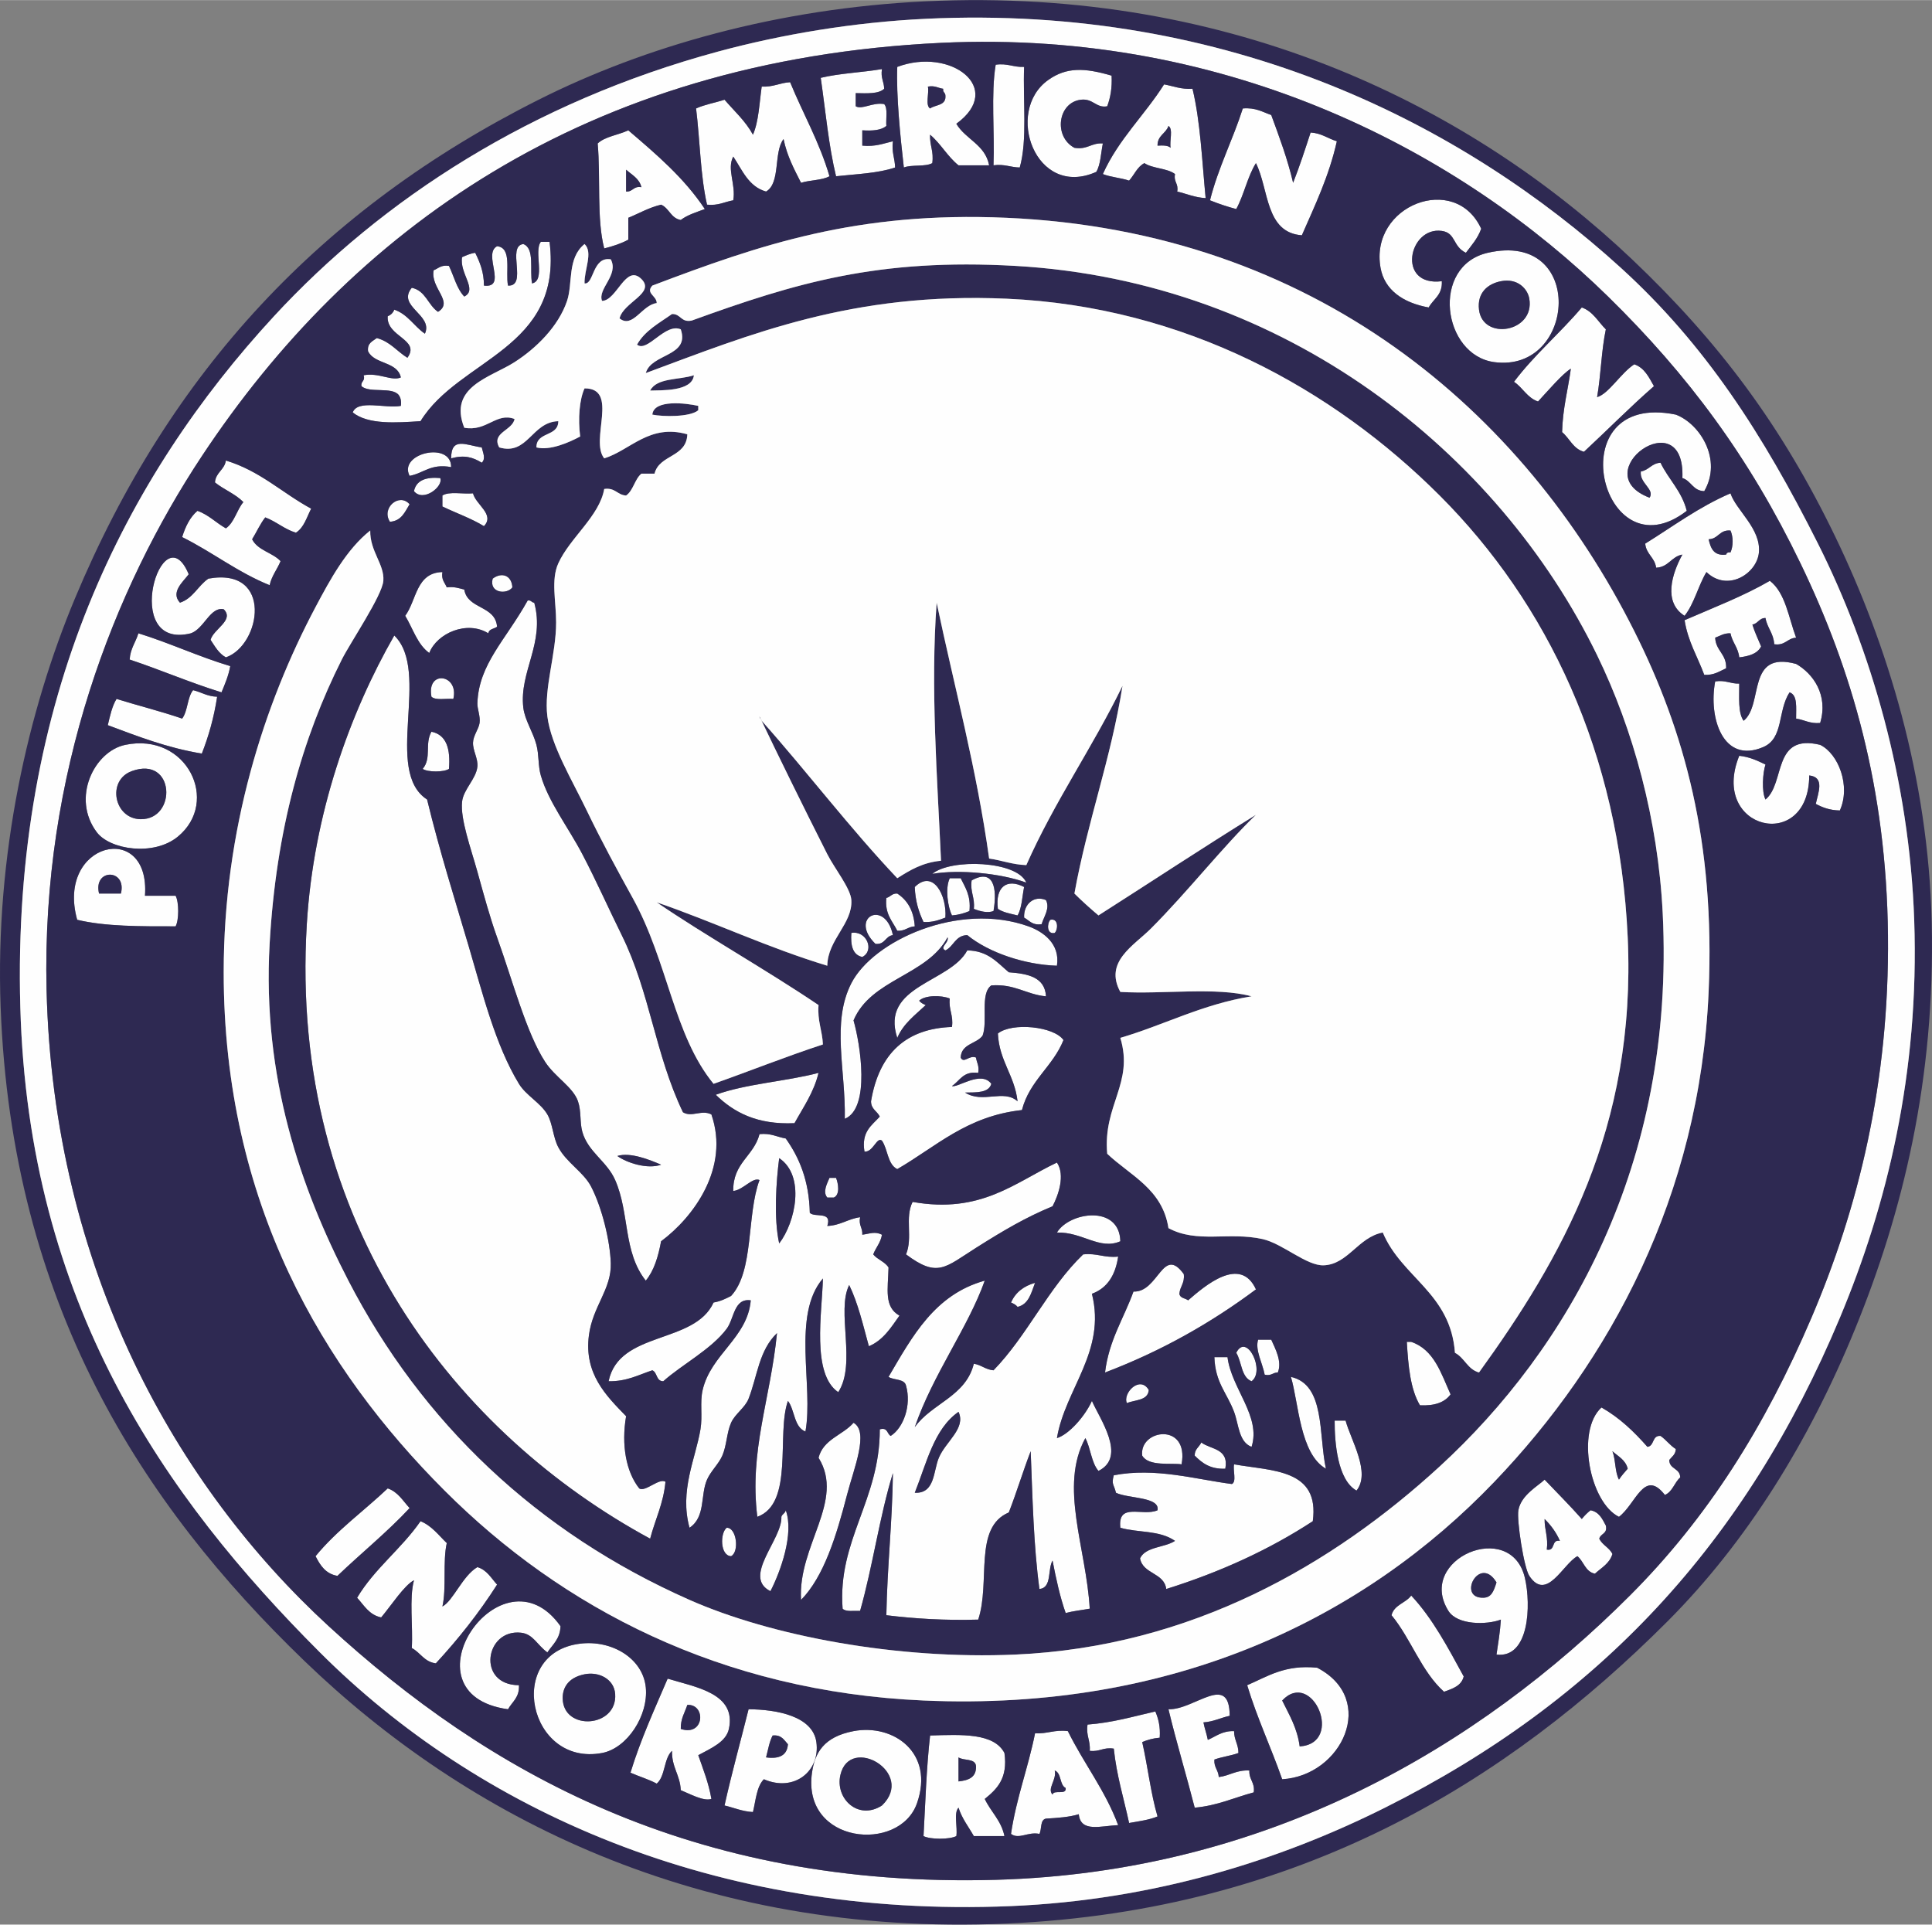 <?xml version="1.0" encoding="UTF-8"?>
<!DOCTYPE svg PUBLIC "-//W3C//DTD SVG 1.1//EN" "http://www.w3.org/Graphics/SVG/1.1/DTD/svg11.dtd">
<!-- Creator: CorelDRAW 2019 (64-Bit) -->
<svg xmlns="http://www.w3.org/2000/svg" xml:space="preserve" width="4in" height="3.985in" version="1.1" style="shape-rendering:geometricPrecision; text-rendering:geometricPrecision; image-rendering:optimizeQuality; fill-rule:evenodd; clip-rule:evenodd"
viewBox="0 0 4003.64 3988.2"
 xmlns:xlink="http://www.w3.org/1999/xlink"
 xmlns:xodm="http://www.corel.com/coreldraw/odm/2003">
 <rect x="0" y="0" width="4003.64" height="3988.2" fill="#808080" stroke="none"/>
 <defs>
  <style type="text/css">
   <![CDATA[
    .fil1 {fill:#FEFEFE}
    .fil0 {fill:#2E2952}
   ]]>
  </style>
 </defs>
 <g id="Layer_x0020_1">
  <g id="_2675722205776">
   <path class="fil0" d="M1487.81 106.72c-385.83,104.38 -695.81,305.47 -919.99,548.36 -305.69,331.25 -543.59,789.46 -525.71,1432.11 17.05,612.69 297.69,1013.73 620.89,1336.9 323.7,323.71 816.42,551.69 1432.09,525.72 295.53,-12.47 556.41,-94.57 774.94,-203.94 444.29,-222.37 747.22,-548.37 942.66,-1015.15 97.27,-232.33 165.1,-506.51 154.07,-824.81 -9.97,-288.76 -89.85,-561.61 -199.39,-779.5 -114.19,-227.14 -233.73,-412.45 -407.89,-571.04 -325.04,-296 -810.21,-546.68 -1441.13,-516.64 -148.78,7.08 -297.43,31.98 -430.53,67.97zm430.53 -104.22c642.13,-30.59 1136.85,224.42 1463.8,534.77 179.67,170.56 310.57,345.42 421.46,575.55 107.26,222.53 192.2,496.8 199.43,797.64 7.84,326.97 -60.65,603.2 -158.62,842.93 -95.68,234.15 -225.05,442.57 -389.74,607.27 -329.51,329.51 -760.28,598.67 -1368.65,625.4 -638.14,28.07 -1120.99,-222.32 -1454.76,-543.82 -338.71,-326.25 -606.97,-741.64 -629.93,-1355.04 -11.87,-316.86 57.48,-616.38 154.09,-847.49 196.14,-469.21 510.07,-806.68 960.78,-1033.28 219.52,-110.37 495.42,-189.31 802.15,-203.93z"/>
   <path class="fil1" d="M418.26 945.14c-181.59,274.21 -332.49,657.93 -321.77,1105.8 13.91,580.79 271.06,1030.95 584.62,1318.78 327.43,300.57 752.14,543.23 1382.25,525.69 563.86,-15.68 1001.3,-276.16 1314.25,-589.13 160.5,-160.5 279.42,-349.23 376.16,-575.55 96.76,-226.35 161.81,-487.3 158.62,-793.1 -3.2,-304.74 -74.78,-549.75 -181.28,-770.43 -106.13,-219.87 -232.7,-390.08 -398.81,-552.9 -300.33,-294.34 -780.58,-554.35 -1382.23,-525.7 -741.67,35.31 -1224.88,393.04 -1531.81,856.54zm1500.08 -906.39c630.92,-30.05 1116.1,220.63 1441.13,516.64 174.16,158.58 293.7,343.9 407.89,571.04 109.54,217.89 189.42,490.73 199.39,779.5 11.03,318.31 -56.8,592.48 -154.07,824.81 -195.45,466.78 -498.37,792.78 -942.66,1015.15 -218.53,109.38 -479.41,191.47 -774.94,203.94 -615.67,25.96 -1108.38,-202.01 -1432.09,-525.72 -323.2,-323.18 -603.83,-724.21 -620.89,-1336.9 -17.88,-642.65 220.02,-1100.86 525.71,-1432.11 224.18,-242.9 534.16,-443.99 919.99,-548.36 133.11,-35.99 281.76,-60.89 430.53,-67.97z"/>
   <path class="fil1" d="M1927.4 224.56c11.33,-8.3 33.91,-5.36 31.72,-27.2 -0.25,-5.79 -5.8,-6.27 -4.54,-13.58 -10.64,-1.45 -17.01,-7.16 -31.72,-4.54 2.85,13.78 -5.8,39.03 4.54,45.32zm54.39 31.72c18.98,32.38 59.78,42.92 67.97,86.1 -21.16,0 -42.3,0 -63.46,0 -22.73,-18.06 -36.69,-44.86 -58.9,-63.43 -1.07,22.21 7.98,34.29 4.54,58.92 -14.57,8.08 -42.7,2.62 -58.92,9.05 -7.36,-63.86 -15.98,-149.9 -13.61,-208.46 110.75,-41.65 223.7,44.19 122.38,117.82z"/>
   <path class="fil1" d="M2122.26 138.45c-2.68,69.8 7.15,152.18 -9.05,208.46 -19.3,-0.32 -31.69,-7.58 -54.39,-4.54 2.68,-68.31 -5.58,-147.58 4.54,-208.46 24.61,-3.47 36.69,5.58 58.9,4.54z"/>
   <path class="fil1" d="M1827.7 142.96c-3.12,18.24 4.35,25.88 4.53,40.81 -11.61,11.04 -35.87,9.45 -58.92,9.06 0,9.05 0,18.12 0,27.19 13.38,7.76 34.74,-8.7 58.92,-4.53 8.04,8.58 3.31,29.92 4.54,45.32 -10.62,9 -28.83,10.43 -49.86,9.06 0,10.58 0,21.14 0,31.72 26.82,2.66 43.91,-4.43 63.44,-9.07 -3.05,22.71 4.21,35.08 4.54,54.39 -34.86,11.97 -80.05,13.62 -122.36,18.14 -15.38,-63.2 -21.79,-135.32 -31.72,-203.95 38.91,-9.43 85.58,-11.08 126.89,-18.14z"/>
   <path class="fil1" d="M2303.54 156.57c1.32,25.51 -2.5,45.84 -9.07,63.46 -22.75,4.43 -28.99,-16.52 -54.37,-13.6 -48.04,5.52 -57.39,76.33 -13.6,99.7 27.06,4.42 34.64,-10.68 58.92,-9.06 -4.11,20.07 -4.59,43.75 -13.6,58.92 -125.84,56.26 -190.83,-125.48 -99.71,-190.34 38.11,-27.13 75.67,-25.43 131.43,-9.07z"/>
   <path class="fil1" d="M1442.48 224.56c17.56,-8.13 39.58,-11.79 58.92,-18.14 20.23,23.58 43.49,44.13 58.91,72.53 12,-27.31 13.25,-65.31 18.15,-99.71 23.98,1.31 37.44,-7.86 58.9,-9.07 26.78,65.39 60.71,123.6 81.57,194.88 -15.52,8.63 -40.65,7.68 -58.93,13.58 -14.17,-28.11 -29.1,-55.48 -36.23,-90.64 -21.16,27.21 -5.59,91.11 -36.27,108.78 -36.47,-10.36 -49.21,-44.43 -67.97,-72.51 -13.86,26.06 5.8,57.53 0,90.64 -18.07,3.09 -30.84,11.47 -54.38,9.05 -13.78,-60.23 -14.57,-133.48 -22.67,-199.39z"/>
   <path class="fil1" d="M2398.71 301.6c11.17,-0.61 21.84,-0.69 27.18,4.53 -2.82,-13.76 5.8,-39.03 -4.51,-45.31 -5.26,15.9 -22.93,19.38 -22.67,40.79zm72.5 -117.82c16.44,68.17 19.73,149.45 27.21,226.6 -22.89,-1.29 -39.29,-9.07 -58.92,-13.6 3.2,-16.81 -7.76,-19.45 -4.53,-36.25 -16.22,-12.48 -46.29,-11.12 -63.46,-22.65 -14.99,7.64 -20.9,24.38 -31.72,36.23 -16.87,-5.79 -38.23,-7.1 -54.37,-13.58 32.26,-71.98 86.53,-121.94 126.87,-185.81 19.27,3.43 34.74,10.58 58.92,9.07z"/>
   <path class="fil0" d="M1922.87 179.24c14.71,-2.62 21.08,3.09 31.72,4.54 -1.27,7.31 4.29,7.79 4.54,13.58 2.19,21.84 -20.39,18.9 -31.72,27.2 -10.34,-6.29 -1.69,-31.54 -4.54,-45.32z"/>
   <path class="fil1" d="M2634.38 238.16c16.63,45.28 33.59,90.28 45.32,140.47 13.24,-33.57 24.76,-68.89 36.25,-104.22 22.79,1.37 35.78,12.54 54.39,18.11 -16.35,72.79 -45.42,132.86 -72.53,194.88 -76.01,-5.54 -67.99,-95.17 -95.15,-149.54 -17.51,27.81 -24.73,65.91 -40.8,95.15 -19.17,-5 -37.16,-11.16 -54.39,-18.12 17.37,-68.75 47.2,-125.03 67.99,-190.34 26.5,-2.34 40.93,7.4 58.92,13.6z"/>
   <path class="fil0" d="M2421.38 260.81c10.32,6.28 1.69,31.55 4.51,45.31 -5.34,-5.21 -16.01,-5.13 -27.18,-4.53 -0.26,-21.41 17.41,-24.89 22.67,-40.79z"/>
   <path class="fil1" d="M1297.46 396.77c14.34,0.74 15.14,-12.05 31.73,-9.07 -4.42,-18.26 -19.8,-25.51 -31.73,-36.25 0,15.11 0,30.21 0,45.32zm113.3 58.9c-20.64,-3.52 -23.87,-24.46 -40.79,-31.72 -25.61,6.13 -45.45,18 -67.97,27.21 0,15.09 0,30.2 0,45.32 -14.64,8.02 -31.73,13.58 -49.86,18.13 -16.01,-61.04 -7.19,-146.92 -13.6,-217.55 15.65,-14.57 42.99,-17.43 63.46,-27.19 57.83,49.41 115.87,98.64 158.61,163.14 -17.58,6.58 -36.2,12.13 -49.85,22.65z"/>
   <path class="fil0" d="M1297.46 351.45c11.93,10.74 27.3,18 31.73,36.25 -16.59,-2.98 -17.39,9.81 -31.73,9.07 0,-15.11 0,-30.21 0,-45.32z"/>
   <path class="fil1" d="M3069.44 473.8c-7.07,20.11 -20.07,34.32 -31.71,49.85 -27.75,-13.26 -20.42,-41.19 -49.86,-45.32 -68.9,-9.63 -94.49,115.92 0,104.24 1.53,28.74 -17.65,36.73 -27.21,54.39 -53.43,-9.52 -91.45,-36.49 -99.69,-81.59 -23.82,-130.12 154.54,-198.98 208.46,-81.57z"/>
   <path class="fil1" d="M1120.72 501.01c6.04,0 12.08,0 18.12,0 27.79,222.68 -187.5,241.49 -267.39,371.6 -49.88,3.19 -108.49,7.66 -140.49,-18.11 10.27,-27.51 68.01,-7.52 99.71,-13.6 1.44,-10.5 -0.73,-17.39 -4.54,-22.65 -14.32,-17.41 -60.21,-3.24 -77.04,-18.13 -1.87,-10.92 8.27,-9.85 4.52,-22.67 31.46,-6.01 57.96,12.85 77.05,4.53 -7.24,-33.53 -54.84,-26.74 -67.98,-54.37 -1.97,-17.07 9.57,-20.65 18.13,-27.2 27.61,7.14 41.86,27.63 63.43,40.81 27.93,-38.18 -44.36,-43.26 -40.79,-86.13 6.53,-2.53 11.07,-7.05 13.61,-13.58 28.12,9.64 41.03,34.5 63.44,49.83 18.04,-39.29 -59.15,-56.42 -27.19,-95.15 28.85,5.88 33.57,35.91 54.39,49.85 33.58,-20.84 -16.38,-49.23 -9.08,-86.13 9.8,-3.79 15.47,-11.73 31.74,-9.05 10.33,21.36 16.14,47.28 31.73,63.44 28.44,-14.03 -10.51,-48.13 -4.54,-81.57 8.48,-3.61 16.6,-7.57 27.2,-9.07 9.45,19.25 18.08,39.33 18.12,67.99 49.57,5.86 -3.29,-65.76 27.19,-81.59 31.66,3.08 17.07,52.43 22.65,81.59 41.38,2.09 -3.55,-82.11 31.73,-86.11 24.2,9.03 12.82,53.64 18.13,81.57 28.87,-5.88 2.86,-66.64 18.13,-86.1z"/>
   <path class="fil1" d="M3064.91 641.5c7.66,64.77 116.01,47.02 104.24,-22.66 -3.43,-20.27 -24,-43.21 -58.92,-36.26 -27.79,5.52 -49.42,24.34 -45.32,58.92zm18.14 -117.84c203.4,-46.59 183.97,249.37 13.58,226.6 -107.72,-14.41 -132.43,-199.37 -13.58,-226.6z"/>
   <path class="fil0" d="M3110.23 582.58c34.92,-6.95 55.49,15.98 58.92,36.26 11.77,69.68 -96.58,87.43 -104.24,22.66 -4.09,-34.57 17.53,-53.4 45.32,-58.92z"/>
   <path class="fil1" d="M3327.75 682.29c-9.29,43.58 -10.24,95.51 -18.12,140.47 23.78,-6.47 49.47,-50.18 77.04,-67.98 21.4,7.3 30.37,27.06 40.79,45.32 -50.03,43.65 -96.42,90.9 -145.03,135.96 -22.57,-6.12 -29.64,-27.74 -45.32,-40.79 1.19,-48.68 12.19,-87.51 18.14,-131.42 -17.07,10.17 -47.62,46.01 -67.99,67.99 -22.59,-7.64 -31.58,-28.86 -49.83,-40.8 42.18,-56.02 95.48,-100.9 140.49,-154.07 23.43,8.28 33.75,29.68 49.83,45.32z"/>
   <path class="fil0" d="M1437.95 777.44c-3.47,34.36 -68.81,30.83 -90.64,31.74 13.81,-26.99 59.96,-21.62 90.64,-31.74z"/>
   <path class="fil0" d="M1447 840.89c0,3.02 0,6.04 0,9.07 -17.19,14.61 -74.07,13.44 -95.16,9.07 2.79,-32 69.65,-23.92 95.16,-18.14z"/>
   <path class="fil1" d="M3531.7 1017.64c-23.56,-0.63 -26.93,-21.42 -45.32,-27.18 6.58,-162.22 -203.83,-10.76 -67.99,40.79 11.38,-17.61 -21.34,-29.89 -18.12,-54.39 16.91,-2.72 22.23,-17.05 40.79,-18.13 16.65,34.72 44.07,58.66 54.37,99.7 -177.98,137.43 -269.26,-250 -22.65,-199.39 50.54,19.2 96.67,93.74 58.93,158.6z"/>
   <path class="fil1" d="M998.36 927c2.2,10.32 8.98,23.15 0,31.72 -18.5,-11.45 -36.32,-16.63 -63.45,-9.05 -0.07,-45.73 31.11,-27.14 63.45,-22.67z"/>
   <path class="fil1" d="M934.91 967.79c-42.57,-7.82 -56.73,12.78 -86.11,18.13 -24.07,-46.87 86.51,-72.44 86.11,-18.13z"/>
   <path class="fil1" d="M644.86 1053.91c-9.28,17.89 -14.91,39.48 -31.72,49.83 -24.24,-7.48 -40.38,-23.07 -63.45,-31.72 -10.64,13.54 -17.95,30.39 -27.19,45.32 11.56,23.21 42.09,27.38 58.92,45.32 -6.96,17.21 -18.26,30.09 -22.67,49.85 -66.72,-26.94 -118.64,-68.68 -181.28,-99.71 6.83,-21.88 16.21,-41.21 31.72,-54.38 23.43,8.3 38.55,24.9 58.92,36.27 17.8,-12.41 22.4,-38.03 36.25,-54.39 -16.37,-16.89 -40.55,-25.91 -58.91,-40.79 1.68,-20.98 19.63,-25.69 22.66,-45.32 70.85,21.3 116.93,67.39 176.75,99.71z"/>
   <path class="fil1" d="M912.24 990.46c7.5,16.68 -34.62,51.14 -54.38,27.18 4.68,-22.51 24.64,-29.72 54.38,-27.18z"/>
   <path class="fil1" d="M980.22 1022.17c5.64,23.49 45.91,43.77 22.66,67.97 -26.21,-16.08 -57.58,-26.98 -86.1,-40.77 0,-7.56 0,-15.12 0,-22.67 13.54,-9.11 42.75,-2.56 63.44,-4.53z"/>
   <path class="fil1" d="M3540.75 1117.34c4.27,18.4 10.36,34.98 36.27,31.72 0.98,-3.52 3.79,-5.26 9.05,-4.51 5.88,-13.18 5.88,-32.18 0,-45.32 -23.17,-2.04 -24.81,17.46 -45.32,18.11zm-4.52 67.97c-17.07,28.25 -25.18,65.46 -45.32,90.66 -44.64,-27.97 -26.48,-86.89 -4.53,-126.91 -23.08,4.13 -28.35,26.04 -54.39,27.2 -2.83,-21.36 -20.58,-27.78 -22.65,-49.85 57.81,-35.85 111.22,-76.11 176.73,-104.24 11.42,34.96 63.31,72.97 58.92,122.38 -3.89,43.79 -64.71,83.04 -108.76,40.76z"/>
   <path class="fil1" d="M848.8 1044.84c-9.8,15.88 -16.79,34.58 -40.78,36.25 -18.64,-28.88 19.74,-60.89 40.78,-36.25z"/>
   <path class="fil0" d="M3586.07 1099.23c5.88,13.13 5.88,32.14 0,45.32 -5.26,-0.75 -8.07,0.99 -9.05,4.51 -25.92,3.26 -32.01,-13.32 -36.27,-31.72 20.51,-0.65 22.15,-20.15 45.32,-18.11z"/>
   <path class="fil1" d="M391.07 1189.87c-11.98,16.01 -38.05,37.22 -18.13,58.9 27.23,-9.02 37.38,-35.12 58.92,-49.85 135.19,-24.28 109.01,137.99 36.25,163.16 -14.71,-7.96 -22.66,-22.67 -31.72,-36.27 5.82,-22.47 50,-40.79 27.18,-63.43 -27.9,-5.84 -40.58,40.32 -67.98,49.85 -147.39,36.62 -59.27,-254.04 -4.53,-122.35z"/>
   <path class="fil1" d="M916.78 1185.31c-2.67,16.29 5.26,21.93 9.06,31.74 15.58,-1.97 25.4,1.79 36.27,4.53 6.89,41.45 64.33,32.35 67.97,77.04 -6.02,4.55 -16.87,4.3 -18.13,13.6 -44.19,-27.38 -106.45,-0.24 -122.36,40.79 -24.64,-17.65 -33.88,-50.72 -49.85,-77.04 23.76,-32.14 22.37,-89.43 77.05,-90.66z"/>
   <path class="fil1" d="M1061.8 1217.05c-11.32,15.47 -48.84,12.03 -40.79,-18.13 18.64,-13.99 39.3,-7.16 40.79,18.13z"/>
   <path class="fil1" d="M3722.05 1321.29c-18.48,1.15 -22.39,16.89 -45.32,13.6 -1.39,-22.81 -14.57,-33.79 -18.13,-54.4 -13.52,0.08 -15.42,11.79 -27.18,13.6 4.93,16.22 11.95,30.35 18.11,45.32 -7.47,15.18 -25.05,20.25 -45.31,22.67 -2.18,-20.47 -14.47,-30.85 -18.13,-49.86 -14.05,-0.46 -21.65,5.55 -31.72,9.07 1.17,27.54 23.82,33.59 22.67,63.43 -13.67,5.99 -24.62,14.65 -45.32,13.61 -13.82,-37.55 -33.8,-68.94 -40.79,-113.31 60.01,-26.07 122.25,-49.93 176.74,-81.57 32.43,24.99 38.77,76.03 54.39,117.84z"/>
   <path class="fil1" d="M1369.97 2413.47c-23.2,-10.09 -63.93,-26.6 -90.64,-18.11 19.16,14.13 62.4,28.13 90.64,18.11zm45.32 -108.75c18.3,11.29 38.44,-5.99 58.92,4.54 38.57,111.03 -37.34,213.23 -104.24,262.85 -5.89,31.88 -14.62,60.92 -31.72,81.57 -47.37,-59.67 -33.18,-139.65 -63.44,-208.46 -17.3,-39.32 -56.05,-57.86 -67.99,-99.71 -5.6,-19.64 -1.86,-42.48 -9.06,-63.46 -10.08,-29.4 -47.46,-50.03 -67.98,-81.57 -38.98,-59.85 -67.14,-167.56 -99.7,-258.32 -15.12,-42.13 -27.56,-88.28 -40.79,-135.96 -13.3,-47.96 -35.63,-108.57 -31.72,-145.02 2.74,-25.51 29.07,-47.11 31.72,-72.51 1.75,-16.68 -9.54,-33.21 -9.06,-49.85 0.46,-14.95 11.79,-27.97 13.6,-40.79 1.94,-13.74 -4.92,-29.4 -4.54,-40.79 2.73,-81.11 58.36,-130.66 104.24,-213 7.32,-1.29 7.8,4.27 13.59,4.51 22.86,83.45 -31.44,142.67 -22.66,217.55 3.03,25.83 20.33,50.56 27.19,77.04 5.56,21.42 3.27,43.28 9.08,63.43 15.75,54.71 57,107.57 86.09,163.16 29.07,55.52 54.89,113.71 81.59,167.67 58.93,119.18 68.81,246.01 126.88,367.09z"/>
   <path class="fil1" d="M477.17 1380.21c-3.7,20.46 -11.08,37.24 -18.12,54.37 -65.77,-20.33 -125.72,-46.49 -190.34,-67.97 1.38,-22.79 12.53,-35.81 18.12,-54.39 65.78,20.34 124.09,48.14 190.34,67.99z"/>
   <path class="fil1" d="M817.08 1316.76c76.71,74.32 -23.21,280.94 67.98,339.89 26.26,108.33 57.93,208.2 86.11,303.65 28.7,97.21 55.27,205.06 104.23,285.5 14.64,24.06 44.87,39.45 58.91,63.46 11.09,18.92 11.7,47.31 22.66,67.98 16.98,31.94 52.45,51.55 67.98,81.55 22.71,43.91 39.32,112.37 40.79,158.63 1.73,54.27 -37.45,89.04 -45.31,149.53 -10.36,79.76 35.51,125.04 77.04,167.7 -10.14,59.35 -0.14,115.22 27.18,149.56 11.77,8.71 41.91,-22.57 54.4,-13.6 -4.27,45.58 -21.49,78.23 -31.73,117.82 -395.15,-214.06 -749.48,-647.22 -711.51,-1273.45 13.86,-228.55 89.27,-437.8 181.28,-598.22z"/>
   <path class="fil1" d="M3771.88 1498.04c-21.52,1.9 -32.68,-6.61 -49.83,-9.06 -0.2,-22.47 3.51,-48.83 -13.6,-54.39 -25.15,38.89 -11.71,94.95 -54.37,113.31 -83.41,35.85 -114.05,-60.44 -99.73,-135.96 21.48,-3.35 31.15,5.1 49.86,4.51 0.18,28.55 -2.88,60.31 9.06,77.05 41.98,-33.55 5.1,-145.97 108.78,-117.82 35.21,20.07 67.23,64.44 49.83,122.36z"/>
   <path class="fil1" d="M939.44 1448.18c-15.39,-1.23 -36.74,3.51 -45.32,-4.53 -10.64,-56.41 57.65,-46.73 45.32,4.53z"/>
   <path class="fil1" d="M400.13 1430.04c17.05,4.09 29.31,13 49.86,13.61 -6.57,43.28 -17.7,82.01 -31.73,117.82 -72.63,-11.97 -133.21,-35.97 -194.87,-58.9 4.7,-19.49 8.88,-39.48 18.13,-54.39 44.9,14.01 92.18,25.65 135.95,40.79 11.79,-15.42 10.51,-43.87 22.66,-58.93z"/>
   <path class="fil1" d="M894.11 1516.15c31.39,6.39 39.64,35.89 36.27,77.04 -10.4,7.09 -43.99,7.09 -54.4,0 18.98,-22.71 3.62,-51.83 18.14,-77.04z"/>
   <path class="fil1" d="M291.37 1697.43c75.94,1.07 71.38,-132.16 -18.13,-99.7 -52.5,19.06 -37.07,98.94 18.13,99.7zm-31.73 -154.07c127.57,-26.54 197.36,117.8 108.77,190.34 -50.16,41.07 -140.55,26.78 -167.68,-9.06 -53.39,-70.53 -5.85,-167.82 58.91,-181.28z"/>
   <path class="fil1" d="M3812.69 1679.31c-20.88,-0.3 -36.09,-6.23 -49.86,-13.6 4.8,-22.78 19.19,-55.52 -13.6,-58.93 -0.49,161.31 -207.4,112.91 -145.03,-40.79 21.8,2.38 38.02,10.34 54.38,18.14 -5.66,16.98 -8.36,56 0,72.5 41.63,-33.9 13.72,-137.35 113.29,-113.29 37.99,18.45 63.7,85.38 40.81,135.96z"/>
   <path class="fil0" d="M273.24 1597.72c89.51,-32.46 94.07,100.77 18.13,99.7 -55.2,-0.76 -70.63,-80.64 -18.13,-99.7z"/>
   <path class="fil1" d="M205.26 1851.52c15.12,0 30.21,0 45.32,0 12.79,-51.93 -57.94,-52.33 -45.32,0zm95.17 4.54c21.14,0 42.31,0 63.45,0 7.2,12.82 7.2,50.62 0,63.43 -72.56,0.06 -145.42,0.43 -203.94,-13.58 -44.78,-161.03 151.93,-207.47 140.49,-49.85z"/>
   <path class="fil1" d="M2126.8 1828.86c-53.4,-19.45 -138.94,-27.69 -194.86,-18.12 38.37,-31.96 175.92,-27.42 194.86,18.12z"/>
   <path class="fil0" d="M250.58 1851.52c-15.11,0 -30.2,0 -45.32,0 -12.62,-52.33 58.11,-51.93 45.32,0z"/>
   <path class="fil1" d="M2058.83 1887.78c-11.79,4.51 -27.26,0.97 -40.78,-4.54 2.64,-23.8 -7.98,-34.32 -4.54,-58.9 45.02,-25.29 53.66,15.02 45.32,63.44z"/>
   <path class="fil1" d="M1968.19 1819.78c7.56,0 15.1,0 22.65,0 9.41,19.31 21.44,35.99 18.14,67.99 -10.64,4.47 -22.27,7.96 -36.25,9.07 -8.39,-17.05 -14.61,-56.18 -4.54,-77.06z"/>
   <path class="fil1" d="M1959.12 1901.37c-13.24,4.9 -26.12,10.14 -45.32,9.07 -9.8,-20.44 -17.07,-43.37 -18.13,-72.53 38.42,-37.7 66.78,18.04 63.46,63.46z"/>
   <path class="fil1" d="M2122.26 1837.92c-4.09,20.07 -4.58,43.75 -13.58,58.92 -14.59,-3.57 -30.04,-6.21 -40.79,-13.6 -5.86,-45.42 18.62,-63.88 54.37,-45.32z"/>
   <path class="fil1" d="M1859.41 1851.52c21.04,13.7 34.08,35.43 36.26,67.97 -14.41,0.71 -19.93,10.28 -36.26,9.07 -9.99,-20.21 -26.15,-34.28 -22.65,-67.97 8.63,-1.95 11.38,-9.77 22.65,-9.07z"/>
   <path class="fil1" d="M2167.59 1865.11c8.56,17.29 -4.03,33.29 -9.07,49.87 -19.57,2.94 -25.41,-7.84 -36.25,-13.6 -1.41,-28.71 21.34,-46.75 45.32,-36.27z"/>
   <path class="fil1" d="M1850.35 1937.62c-16.02,2.12 -15.92,20.31 -36.25,18.14 -55.84,-54.51 20.25,-93.74 36.25,-18.14z"/>
   <path class="fil1" d="M2190.25 2001.08c-65.75,-2.01 -140.65,-26.54 -185.81,-63.46 -24.99,0.71 -27.87,23.5 -45.32,31.72 -13.2,-6.35 8.03,-15.62 4.54,-27.19 -42.64,79.72 -158.59,86.13 -194.89,172.22 13.99,48.72 35.43,182.04 -18.11,203.94 2.02,-101.82 -28.13,-199.49 13.58,-280.98 45.02,-87.92 222.1,-169.78 367.09,-117.85 29.4,10.55 66.13,35.53 58.92,81.59z"/>
   <path class="fil1" d="M2176.65 1905.91c17.15,-3.89 16.04,20.27 9.05,27.19 -17.12,3.89 -16.04,-20.29 -9.05,-27.19z"/>
   <path class="fil1" d="M1764.24 1933.1c32.02,-5.36 48.54,36.81 22.67,49.85 -19.93,-4.23 -24.54,-23.8 -22.67,-49.85z"/>
   <path class="fil1" d="M2167.59 2064.52c-41.35,-3.95 -64.41,-26.22 -113.29,-22.67 -23.94,16.87 -6.77,74.82 -18.14,104.24 -12.93,17.27 -44,16.4 -45.32,45.32 6.59,13.44 17.67,-5.96 31.74,0 1.43,10.64 7.15,17.03 4.54,31.74 -31.38,-4.17 -37.87,16.5 -54.39,27.19 11.42,4.61 60.41,-33.13 81.57,-4.54 -5.22,18.96 -30.51,17.83 -54.39,18.13 36.92,23.62 79.72,-7.84 108.78,18.11 -6.19,-54.23 -37.88,-82.97 -40.79,-140.49 29.28,-23.64 116.45,-14.81 135.94,13.6 -21.99,55.05 -70.3,83.78 -86.09,145.03 -114.44,12.45 -177.91,75.89 -258.34,122.38 -20.33,-9.87 -19.36,-41.06 -31.71,-58.92 -10.74,-8.97 -18,24.1 -36.25,22.67 -6.85,-41.61 15.26,-54.26 31.72,-72.52 -5.24,-11.39 -18.06,-15.18 -18.13,-31.74 16.81,-101.01 74.39,-150.89 167.7,-154.07 3.44,-24.61 -7.18,-35.12 -4.54,-58.92 -17.55,-7.16 -51.4,-7.16 -63.46,4.53 3.33,4.24 8.24,6.87 13.61,9.07 -21.76,20.53 -46.35,38.25 -58.93,67.97 -35.76,-108.67 109.26,-114.06 145.03,-181.28 43.24,0.56 62.25,25.39 86.11,45.32 39.35,2.97 74.84,9.78 77.04,49.86z"/>
   <path class="fil1" d="M1696.27 2223.15c-10.11,41.25 -31.66,71.07 -49.85,104.22 -77.49,3.47 -125.7,-22.33 -163.15,-58.9 63.18,-22.93 144.77,-27.47 213,-45.32z"/>
   <path class="fil1" d="M1614.7 2576.63c34.1,-44.37 54.27,-140.62 0,-176.74 -6.19,47.62 -11.61,124.55 0,176.74zm63.43 -63.44c10.58,10.56 46.68,-4.37 36.27,27.19 27.55,-1.13 42.68,-14.71 67.98,-18.13 -3.49,17.09 5.52,21.66 4.53,36.27 16.22,-2.18 26.2,-7.4 40.79,0 -2.82,16.8 -12.74,26.52 -18.13,40.78 8.72,10.9 24.24,15.03 31.74,27.19 -1.25,45.36 -9.59,81.75 22.65,99.7 -17.61,24.69 -33.57,51.03 -63.43,63.44 -12.03,-43.87 -22.45,-89.33 -40.79,-126.86 -27.08,53.72 15.64,163.44 -22.67,222.04 -55.66,-37.72 -33.55,-164.82 -31.74,-235.64 -65.07,75.83 -19.14,223.03 -36.23,317.21 -24.03,-9.19 -21.86,-44.62 -36.27,-63.46 -24.38,68.07 13.24,212.35 -63.44,240.2 -16.98,-137.42 26.87,-241.89 40.79,-380.67 -37.51,35.84 -40.52,88.82 -58.92,135.96 -7.32,18.76 -28.09,31.34 -36.25,49.84 -9.24,20.98 -8.83,46.42 -18.13,67.99 -7.49,17.35 -23.96,32.14 -31.72,49.85 -14.1,32.17 -2.57,77.29 -36.26,99.69 -21.23,-76.68 12.5,-143.08 22.65,-203.93 4.75,-28.43 -1.54,-55.38 4.54,-81.57 17.2,-74.25 93.12,-108 99.7,-185.79 -35.15,-4.97 -34.11,37.75 -49.86,58.9 -31.74,42.64 -93.84,74.95 -131.42,108.78 -15.14,0.02 -12.01,-18.2 -22.66,-22.67 -28.51,9.25 -52.31,23.23 -90.65,22.67 21.73,-105.18 177.85,-75.95 217.54,-163.16 14.23,-2.38 25.27,-7.94 36.25,-13.58 47.96,-51.75 31.86,-167.55 58.92,-240.2 -14.35,-6.62 -33.68,20.59 -54.39,22.67 -1.06,-58.48 42.72,-72.1 54.39,-117.84 23.54,-2.4 36.31,5.96 54.37,9.06 28.23,39.76 48.38,87.58 49.85,154.1z"/>
   <path class="fil0" d="M1279.33 2395.36c26.71,-8.48 67.44,8.02 90.64,18.11 -28.23,10.02 -71.47,-3.99 -90.64,-18.11z"/>
   <path class="fil0" d="M1614.7 2399.89c54.27,36.12 34.1,132.37 0,176.74 -11.61,-52.19 -6.19,-129.13 0,-176.74z"/>
   <path class="fil1" d="M2190.25 2408.96c17.58,26.18 3,67.67 -9.07,90.64 -55.09,22.75 -100.79,49.55 -158.6,86.11 -64.48,40.77 -79.38,62.57 -145.03,13.6 14.59,-35.49 -3.04,-75.36 13.6,-108.78 141.32,25.22 211.7,-40.02 299.1,-81.57z"/>
   <path class="fil1" d="M1718.93 2440.68c4.53,0 9.06,0 13.6,0 4.78,12.07 8.52,34.83 -4.54,40.79 -4.54,0 -9.06,0 -13.58,0 -10.43,-11.77 0.14,-29.96 4.52,-40.79z"/>
   <path class="fil1" d="M2321.66 2572.1c-42.98,18.82 -78.73,-19.64 -131.41,-18.11 25.67,-42.68 129.53,-58.22 131.41,18.11z"/>
   <path class="fil1" d="M1895.67 3093.29c42.17,1.95 38.11,-44.47 49.85,-72.52 14.25,-33.96 56.78,-60.92 40.79,-95.17 -50.88,35.22 -66.06,106.13 -90.64,167.69zm421.47 -489.45c-5.64,38.14 -22.26,65.35 -54.39,77.04 29.99,119.66 -55.44,196.82 -72.5,299.1 24.46,-7.31 57.91,-44.76 72.5,-77.06 15.8,36.6 73.05,115.7 13.58,145.05 -14.81,-16.93 -16.16,-47.28 -27.19,-67.99 -54.85,100.11 1.9,227.44 9.07,353.5 -16.63,2.99 -34.46,4.82 -49.85,9.05 -11.79,-33.53 -19.91,-70.73 -27.19,-108.77 -10.62,18.11 -0.83,56.61 -27.21,58.92 -12.09,-89.13 -14.3,-188.13 -18.11,-285.51 -15.96,41.44 -29.22,85.59 -45.32,126.89 -73.89,31.07 -37.44,144.5 -63.43,222.08 -68.48,1.99 -131.09,-1.87 -190.35,-9.09 1.79,-100.9 12.44,-193.01 13.58,-294.57 -27.75,90.07 -41.88,193.79 -67.97,285.52 -13.06,-0.56 -29.66,2.48 -36.26,-4.52 -10.72,-142.24 77.34,-224.74 77.04,-371.64 16.89,-4.79 14.63,9.56 22.67,13.6 26.66,-16.99 43.26,-63.62 31.71,-104.24 -3.42,-14.69 -25.45,-10.8 -36.25,-18.11 49.23,-83.7 95.35,-170.52 199.39,-199.41 -34.4,97.11 -107.59,194.5 -145.02,303.65 35.08,-49.53 105.75,-63.48 122.38,-131.45 15.7,2.42 24.12,12.13 40.78,13.61 70.07,-71.92 113.29,-170.71 185.79,-240.18 28.84,-3.14 43.69,7.66 72.53,4.53z"/>
   <path class="fil1" d="M2453.1 2640.1c2.38,19 -7.94,25.3 -9.07,40.78 1.25,9.31 12.09,9.02 18.12,13.6 34.61,-30.04 108.21,-93.52 140.51,-22.66 -92.58,69.05 -195.52,127.75 -312.73,172.21 8.15,-67.4 39,-112.11 58.93,-167.68 51.97,2.02 60.67,-96.48 104.24,-36.24z"/>
   <path class="fil1" d="M2144.93 2658.2c-7.98,20.76 -12.96,44.47 -36.25,49.88 -3.32,-4.24 -8.24,-6.87 -13.6,-9.09 9.26,-20.95 26.29,-34.11 49.85,-40.79z"/>
   <path class="fil1" d="M2607.17 2776.05c9.09,0 18.14,0 27.21,0 8.44,18.84 22.87,45.22 13.6,67.97 -10.68,-0.11 -13.34,7.8 -27.21,4.53 -4.47,-24.06 -20.31,-51.18 -13.6,-72.5z"/>
   <path class="fil1" d="M2915.34 2780.56c3.05,0 6.05,0 9.09,0 47.4,16.04 61.83,65.09 81.55,108.77 -12.01,16.68 -33.25,24.14 -63.43,22.67 -19.81,-33.07 -24.31,-81.44 -27.21,-131.44z"/>
   <path class="fil1" d="M2593.59 2862.15c-21.72,-8.52 -20.17,-40.26 -31.73,-58.93 21.44,-43.09 60.85,37.83 31.73,58.93z"/>
   <path class="fil1" d="M2516.54 2812.28c9.09,0 18.13,0 27.21,0 8,65 70.12,122.56 49.85,185.83 -26.62,-9.91 -26.54,-46.63 -36.25,-72.52 -15.03,-39.92 -38.97,-60.31 -40.8,-113.31z"/>
   <path class="fil1" d="M2675.14 2853.09c71.38,16.24 56.99,118.26 72.53,190.32 -54.08,-30.65 -56.42,-136.7 -72.53,-190.32z"/>
   <path class="fil1" d="M2380.58 2880.27c-1.73,22.45 -28.39,19.96 -45.32,27.21 -9.33,-20.39 26.99,-58.36 45.32,-27.21z"/>
   <path class="fil1" d="M3354.95 3066.08c5.28,-8.3 11.85,-15.35 18.12,-22.67 -4.41,-18.24 -19.79,-25.49 -31.72,-36.24 6.86,17.32 5.08,43.26 13.6,58.91zm-36.25 -149.56c37.62,21.28 67.59,50.23 95.17,81.59 14.91,-1.72 9.13,-24.1 27.18,-22.67 11.65,7.98 19.57,19.72 31.71,27.21 -0.5,11.57 -8.3,15.86 -13.58,22.65 0.08,19.54 22.57,16.7 22.65,36.27 -12.13,10.49 -15.77,29.52 -31.73,36.22 -42.91,-55.24 -60.12,18.88 -95.16,45.32 -60.53,-29.5 -89.44,-178.41 -36.25,-226.6z"/>
   <path class="fil0" d="M1986.31 2925.59c16,34.25 -26.54,61.21 -40.79,95.17 -11.75,28.05 -7.68,74.47 -49.85,72.52 24.58,-61.56 39.75,-132.47 90.64,-167.69z"/>
   <path class="fil1" d="M2765.78 2943.73c7.56,0 15.11,0 22.67,0 10.74,40.17 52.69,107.74 22.65,145 -39.13,-21.54 -45.56,-99.07 -45.32,-145z"/>
   <path class="fil1" d="M1660 3315.33c-7.13,-112.33 91.73,-205.36 36.27,-294.57 9.76,-38.6 50,-46.7 72.5,-72.53 32.63,18.48 0.76,94.16 -13.58,149.55 -22.17,85.51 -47.78,169.03 -95.2,217.54z"/>
   <path class="fil1" d="M2448.55 3034.37c-20.45,-3.39 -68.47,4.98 -81.57,-18.13 -6.65,-54.73 97.77,-69.66 81.57,18.13z"/>
   <path class="fil1" d="M2489.35 2989.04c19.81,14.93 57.6,11.89 49.83,54.37 -31.5,1.31 -48.36,-12.05 -63.43,-27.18 -0.2,-13.79 9.57,-17.63 13.6,-27.19z"/>
   <path class="fil0" d="M3341.35 3007.17c11.93,10.75 27.3,18 31.72,36.24 -6.27,7.32 -12.83,14.37 -18.12,22.67 -8.52,-15.66 -6.74,-41.59 -13.6,-58.91z"/>
   <path class="fil1" d="M2557.34 3034.37c79.58,14.06 177.77,9.52 163.12,117.84 -89.51,58.5 -190.91,105.15 -303.63,140.48 -4.82,-34.44 -48.18,-30.37 -54.37,-63.44 11.61,-24.66 50.62,-21.9 72.5,-36.27 -32.47,-22.64 -76.7,-16.52 -113.31,-27.2 -5.84,-53.69 46.1,-22.69 77.05,-36.24 5.42,-28.16 -60.61,-23.94 -86.11,-36.25 -4.21,-17.8 -9.88,-16.84 -4.53,-36.27 86.33,-16.61 169.67,8.46 244.71,18.13 10.29,-4.82 1.73,-28.5 4.55,-40.79z"/>
   <path class="fil1" d="M3205.4 3211.09c18.68,3.58 8.53,-21.68 27.18,-18.12 -7.79,-17.87 -18.78,-32.56 -31.71,-45.31 -0.3,22.97 7.8,37.52 4.53,63.43zm-4.53 -145.01c25.75,27.14 52.25,53.51 77.06,81.57 5.32,-6.76 11.36,-12.8 18.11,-18.12 17.78,3.39 24.39,17.92 31.72,31.73 3.93,17.53 -11.07,16.12 -13.6,27.17 6.29,13.39 20.94,18.36 27.2,31.75 -5.86,19.81 -22.87,28.49 -36.25,40.79 -20.15,-4.04 -22.93,-25.44 -36.27,-36.27 -29.85,15.85 -63.74,95.18 -99.69,40.8 -11.29,-17.08 -26.26,-115.02 -22.67,-135.96 5.44,-31.64 41.59,-50.9 54.39,-63.45z"/>
   <path class="fil1" d="M848.8 3125c-46.63,50.06 -100.16,93.2 -149.56,140.49 -24.49,-4.21 -35.65,-21.74 -45.32,-40.8 43.48,-53.2 99.91,-93.44 149.55,-140.48 21.38,7.34 31.48,25.92 45.33,40.79z"/>
   <path class="fil1" d="M1628.28 3129.53c17.75,48.31 -11.07,127.66 -31.72,167.68 -59.28,-29.53 24.78,-107.18 22.67,-154.09 1.59,-5.95 7.98,-7.12 9.05,-13.59z"/>
   <path class="fil0" d="M3200.86 3147.65c12.93,12.75 23.92,27.45 31.71,45.31 -18.65,-3.56 -8.5,21.7 -27.18,18.12 3.27,-25.91 -4.83,-40.46 -4.53,-63.43z"/>
   <path class="fil1" d="M925.84 3197.53c-8.72,38.08 -0.34,93.28 -9.06,131.41 22.01,-11.26 41.88,-63.82 72.5,-81.57 19.83,5.87 28.5,22.87 40.79,36.25 -37.66,59.02 -80.48,112.89 -126.89,163.16 -24.18,-3.02 -31.97,-22.43 -49.85,-31.71 2.75,-45.58 -5.7,-102.38 4.53,-140.49 -19.99,10.25 -47.26,52.39 -67.98,77.04 -25.02,-5.22 -35.37,-25.05 -49.85,-40.79 36.13,-60.56 91.93,-101.44 131.41,-158.61 23.53,9.7 37.38,29.08 54.39,45.32z"/>
   <path class="fil1" d="M1505.92 3165.77c20.66,-0.48 26.51,50.09 9.07,58.92 -22.9,-0.91 -23.05,-48.11 -9.07,-58.92z"/>
   <path class="fil1" d="M3073.97 3310.81c16.34,-0.44 21.14,-12.52 27.18,-31.74 -34.98,-58.36 -82.76,33.19 -27.18,31.74zm27.18 117.83c3.51,-23.68 7.46,-46.94 9.07,-72.5 -29.14,11.06 -90.1,11.76 -108.76,-18.13 -67.29,-107.75 129.99,-191.75 158.6,-68 12.94,56 9.17,166.75 -58.92,158.64z"/>
   <path class="fil0" d="M3101.15 3279.07c-6.04,19.22 -10.84,31.3 -27.18,31.74 -55.58,1.45 -7.8,-90.1 27.18,-31.74z"/>
   <path class="fil1" d="M3033.19 3473.96c-4.65,19.51 -22.99,25.34 -40.79,31.73 -47.05,-42.07 -68.4,-109.9 -108.78,-158.64 5.42,-21.76 29.36,-25.01 40.8,-40.77 44.51,47.62 76.23,108.05 108.76,167.68z"/>
   <path class="fil1" d="M1161.5 3369.72c-0.67,26.52 -16.37,38.02 -27.2,54.38 -21.34,-15.45 -29.34,-37.94 -54.38,-40.78 -74.81,-8.49 -92.73,108.31 -4.52,108.78 1.34,25.49 -14.03,34.32 -22.67,49.83 -226.3,-31.31 -13.02,-344.1 108.77,-172.21z"/>
   <path class="fil1" d="M1166.04 3519.27c0.93,68.5 113.78,61.17 108.77,-9.07 -2.2,-30.71 -33.58,-46.81 -63.44,-40.78 -36.63,7.39 -45.59,30.87 -45.32,49.85zm36.25 -113.3c65.69,-8.02 129.96,30.45 135.97,90.63 5.82,58.24 -38.59,126.19 -90.65,135.96 -152.69,28.73 -201.94,-207.43 -45.32,-226.59z"/>
   <path class="fil1" d="M2657.03 3523.81c14.36,29.44 31.17,56.45 36.27,95.17 93.42,-6.42 26.17,-161.58 -36.27,-95.17zm0 163.16c-23.1,-66.08 -51.85,-126.4 -72.53,-194.88 42.32,-18.13 77.87,-43.02 145.05,-36.25 125.75,65.45 51.47,223.86 -72.52,231.13z"/>
   <path class="fil0" d="M1211.36 3469.42c29.87,-6.03 61.24,10.08 63.44,40.78 5.02,70.23 -107.84,77.57 -108.77,9.07 -0.26,-18.98 8.7,-42.46 45.32,-49.85z"/>
   <path class="fil1" d="M1410.76 3582.73c49.35,16.24 52.69,-51.82 13.58,-49.85 -5.14,16 -14.03,28.26 -13.58,49.85zm-27.2 -104.24c57.6,17.59 142.96,30.29 126.91,104.24 -5.83,26.82 -36.27,39.67 -63.46,54.37 10.06,29.24 21.47,57.09 27.2,90.64 -16.34,5.56 -45.29,-10.86 -63.44,-18.12 -1.46,-31.78 -19.01,-47.48 -18.14,-81.57 -17.32,15.92 -13.65,52.8 -31.71,67.97 -16.71,-8.97 -36.57,-14.79 -54.38,-22.65 21.22,-69.42 49.91,-131.38 77.04,-194.88z"/>
   <path class="fil1" d="M2548.27 3555.53c-18.76,3.92 -33.16,12.16 -54.4,13.6 2.42,12.7 6.67,23.55 9.09,36.25 16.99,-7.18 29.48,-18.86 54.39,-18.14 0,18.14 9.05,27.2 9.05,45.32 -15.43,5.74 -34.44,7.89 -49.85,13.61 -1.21,16.31 8.36,21.84 9.09,36.25 22.93,-2.72 36.29,-15.03 63.44,-13.58 -1.13,19.22 11.85,24.4 9.05,45.3 -40.54,10.84 -75.21,27.53 -122.36,31.74 -17.55,-68.53 -37.66,-134.53 -54.37,-203.95 53.6,1.83 126.59,-77.57 126.89,13.61z"/>
   <path class="fil0" d="M2693.3 3618.98c-5.1,-38.73 -21.91,-65.73 -36.27,-95.17 62.44,-66.41 129.69,88.75 36.27,95.17z"/>
   <path class="fil0" d="M1424.34 3532.88c39.11,-1.97 35.77,66.09 -13.58,49.85 -0.45,-21.59 8.44,-33.85 13.58,-49.85z"/>
   <path class="fil1" d="M1587.5 3641.65c28.09,3.89 43.71,-4.65 45.32,-27.21 -8.06,-8.56 -13.16,-20.07 -31.71,-18.11 -6.79,12.84 -9.45,29.8 -13.6,45.32zm-4.53 45.32c-15.12,15.09 -16.73,43.69 -22.66,67.98 -22.87,-1.32 -39.28,-9.07 -58.91,-13.6 15.14,-67.96 33.29,-132.88 49.85,-199.42 58.64,0.37 132.96,14.3 140.49,67.98 8.41,59.81 -45.57,104.49 -108.77,77.06z"/>
   <path class="fil1" d="M2394.18 3546.48c6.29,14.85 10.68,31.59 9.07,54.37 -13.99,1.13 -25.61,4.61 -36.27,9.06 11.53,50.42 17.59,106.3 31.74,154.1 -16.99,7.18 -38.35,9.99 -58.92,13.61 -10.94,-51.03 -25.88,-98.02 -31.72,-154.1 -21.65,-3.51 -29.18,7.09 -49.85,4.53 1.84,-21.48 -8.08,-31.19 -4.54,-54.38 51.97,-3.93 94.97,-16.81 140.49,-27.19z"/>
   <path class="fil1" d="M1741.59 3677.88c-11.46,48.96 36.72,95.29 86.11,63.46 70.24,-67.71 -66.52,-147.19 -86.11,-63.46zm27.19 -90.64c82.16,-15.66 168.34,44.51 131.43,149.57 -36.34,103.43 -238.59,84.35 -217.54,-63.44 5.83,-40.83 24.1,-74.28 86.11,-86.13z"/>
   <path class="fil1" d="M2181.18 3718.69c2.6,-11.01 29.32,2.12 27.19,-13.6 -13.14,-6.49 -8.28,-30.99 -22.67,-36.25 4.46,19.79 -16.48,37.58 -4.51,49.85zm31.72 -131.45c32.86,66.86 77.2,122.23 104.24,194.88 -35,1.12 -77.92,16.15 -81.59,-22.67 -19.65,6.05 -43.71,7.66 -67.97,9.09 -12.7,2.42 -8.39,21.82 -13.61,31.71 -23.81,-5.12 -42.21,12.25 -58.9,0 11.12,-74.98 35.5,-136.7 49.85,-208.48 25.55,1.41 40.3,-8.02 67.98,-4.53z"/>
   <path class="fil0" d="M1601.1 3596.33c18.56,-1.96 23.65,9.55 31.71,18.11 -1.61,22.55 -17.23,31.09 -45.32,27.21 4.15,-15.51 6.81,-32.48 13.6,-45.32z"/>
   <path class="fil1" d="M1986.31 3691.48c20.45,-2.21 37.2,-8.12 36.27,-31.71 -1.43,-16.71 -25.61,-10.66 -36.27,-18.12 0,16.61 0,33.23 0,49.83zm-58.9 -95.15c65.51,-2.07 132.31,-5.44 154.07,36.23 7.48,52.8 -15.75,74.89 -40.79,95.18 12.49,26.78 34.12,44.45 40.79,77.03 -21.13,0 -42.29,0 -63.43,0 -10.88,-19.33 -24.43,-35.99 -31.74,-58.9 -10.42,10.74 -1.61,40.68 -4.51,58.9 -14.09,7.25 -53.91,7.25 -67.99,0 3.85,-70.16 6.04,-141.98 13.6,-208.44z"/>
   <path class="fil0" d="M1827.7 3741.34c-49.39,31.83 -97.57,-14.5 -86.11,-63.46 19.59,-83.73 156.35,-4.25 86.11,63.46z"/>
   <path class="fil0" d="M1986.31 3641.65c10.66,7.46 34.84,1.41 36.27,18.12 0.92,23.59 -15.83,29.5 -36.27,31.71 0,-16.6 0,-33.23 0,-49.83z"/>
   <path class="fil0" d="M2185.7 3668.84c14.39,5.26 9.54,29.76 22.67,36.25 2.14,15.72 -24.59,2.6 -27.19,13.6 -11.97,-12.27 8.97,-30.06 4.51,-49.85z"/>
   <path class="fil0" d="M1913.8 3804.77c14.08,7.25 53.9,7.25 67.99,0 2.9,-18.21 -5.91,-48.16 4.51,-58.9 7.31,22.91 20.85,39.57 31.74,58.9 21.14,0 42.3,0 63.43,0 -6.67,-32.58 -28.29,-50.25 -40.79,-77.03 25.03,-20.29 48.26,-42.38 40.79,-95.18 -21.76,-41.67 -88.56,-38.3 -154.07,-36.23 -7.55,66.46 -9.75,138.28 -13.6,208.44zm231.13 -213c-14.34,71.78 -38.73,133.5 -49.85,208.48 16.68,12.25 35.08,-5.12 58.9,0 5.22,-9.89 0.91,-29.3 13.61,-31.71 24.26,-1.43 48.32,-3.05 67.97,-9.09 3.67,38.82 46.59,23.8 81.59,22.67 -27.04,-72.65 -71.38,-128.02 -104.24,-194.88 -27.67,-3.49 -42.42,5.94 -67.98,4.53zm-462.26 81.6c-21.05,147.79 181.2,166.86 217.54,63.44 36.91,-105.06 -49.27,-165.22 -131.43,-149.57 -62.01,11.85 -80.28,45.3 -86.11,86.13zm571.02 -99.7c-3.55,23.19 6.37,32.9 4.54,54.38 20.67,2.56 28.21,-8.04 49.85,-4.53 5.84,56.08 20.77,103.07 31.72,154.1 20.57,-3.62 41.93,-6.43 58.92,-13.61 -14.14,-47.8 -20.21,-103.68 -31.74,-154.1 10.66,-4.45 22.29,-7.93 36.27,-9.06 1.61,-22.78 -2.78,-39.52 -9.07,-54.37 -45.52,10.38 -88.53,23.26 -140.49,27.19zm-561.95 36.24c-7.54,-53.68 -81.85,-67.62 -140.49,-67.98 -16.55,66.54 -34.71,131.46 -49.85,199.42 19.63,4.53 36.04,12.28 58.91,13.6 5.93,-24.28 7.55,-52.88 22.66,-67.98 63.21,27.43 117.18,-17.25 108.77,-77.06zm729.64 -67.98c16.71,69.42 36.82,135.41 54.37,203.95 47.15,-4.21 81.81,-20.9 122.36,-31.74 2.8,-20.9 -10.18,-26.08 -9.05,-45.3 -27.15,-1.45 -40.51,10.86 -63.44,13.58 -0.73,-14.41 -10.29,-19.94 -9.09,-36.25 15.42,-5.72 34.42,-7.87 49.85,-13.61 0,-18.12 -9.05,-27.18 -9.05,-45.32 -24.9,-0.73 -37.4,10.96 -54.39,18.14 -2.42,-12.7 -6.67,-23.55 -9.09,-36.25 21.24,-1.43 35.65,-9.68 54.4,-13.6 -0.3,-91.17 -73.28,-11.77 -126.89,-13.61zm-1114.86 131.45c17.81,7.86 37.67,13.68 54.38,22.65 18.07,-15.18 14.39,-52.05 31.71,-67.97 -0.87,34.1 16.68,49.8 18.14,81.57 18.16,7.26 47.1,23.68 63.44,18.12 -5.73,-33.55 -17.14,-61.41 -27.2,-90.64 27.2,-14.7 57.63,-27.55 63.46,-54.37 16.05,-73.95 -69.31,-86.65 -126.91,-104.24 -27.13,63.49 -55.82,125.46 -77.04,194.88zm1423.03 -217.53c-67.18,-6.77 -102.72,18.12 -145.05,36.25 20.68,68.48 49.43,128.8 72.53,194.88 123.99,-7.27 198.27,-165.68 72.52,-231.13zm-1481.95 176.72c52.06,-9.77 96.46,-77.72 90.65,-135.96 -6.01,-60.19 -70.28,-98.65 -135.97,-90.63 -156.62,19.16 -107.37,255.32 45.32,226.59zm-194.87 -90.64c8.64,-15.51 24,-24.34 22.67,-49.83 -88.21,-0.46 -70.29,-117.26 4.52,-108.78 25.04,2.84 33.05,25.33 54.38,40.78 10.83,-16.35 26.52,-27.86 27.2,-54.38 -121.8,-171.89 -335.08,140.9 -108.77,172.21zm1871.7 -235.65c-11.44,15.76 -35.38,19.01 -40.8,40.77 40.38,48.75 61.72,116.57 108.78,158.64 17.8,-6.39 36.13,-12.23 40.79,-31.73 -32.53,-59.63 -64.24,-120.06 -108.76,-167.68zm235.64 -36.27c-28.61,-123.75 -225.89,-39.75 -158.6,68 18.66,29.9 79.61,29.2 108.76,18.13 -1.62,25.56 -5.56,48.82 -9.07,72.5 68.09,8.11 71.86,-102.64 58.92,-158.64zm-1645.08 -45.31c17.44,-8.83 11.59,-59.4 -9.07,-58.92 -13.99,10.82 -13.83,58.02 9.07,58.92zm-643.54 -72.49c-39.48,57.17 -95.29,98.06 -131.41,158.61 14.47,15.74 24.83,35.57 49.85,40.79 20.72,-24.65 47.98,-66.79 67.98,-77.04 -10.23,38.11 -1.77,94.91 -4.53,140.49 17.89,9.29 25.67,28.7 49.85,31.71 46.41,-50.27 89.23,-104.14 126.89,-163.16 -12.29,-13.38 -20.97,-30.38 -40.79,-36.25 -30.62,17.75 -50.49,70.31 -72.5,81.57 8.72,-38.13 0.34,-93.33 9.06,-131.41 -17.01,-16.24 -30.86,-35.63 -54.39,-45.32zm747.79 -9.08c2.11,46.91 -81.95,124.55 -22.67,154.09 20.65,-40.02 49.47,-119.37 31.72,-167.68 -1.07,6.47 -7.46,7.64 -9.05,13.59zm-815.77 -58.9c-49.64,47.03 -106.08,87.28 -149.55,140.48 9.67,19.06 20.83,36.59 45.32,40.8 49.4,-47.29 102.94,-90.44 149.56,-140.49 -13.85,-14.87 -23.95,-33.44 -45.33,-40.79zm2343 45.32c-3.59,20.94 11.38,118.88 22.67,135.96 35.95,54.38 69.84,-24.95 99.69,-40.8 13.33,10.84 16.12,32.24 36.27,36.27 13.38,-12.3 30.39,-20.98 36.25,-40.79 -6.27,-13.39 -20.92,-18.36 -27.2,-31.75 2.54,-11.06 17.53,-9.65 13.6,-27.17 -7.33,-13.81 -13.95,-28.33 -31.72,-31.73 -6.75,5.32 -12.8,11.36 -18.11,18.12 -24.81,-28.07 -51.31,-54.43 -77.06,-81.57 -12.8,12.55 -48.95,31.82 -54.39,63.45zm-593.69 -54.38c-75.04,-9.67 -158.39,-34.74 -244.71,-18.13 -5.34,19.43 0.32,18.47 4.53,36.27 25.5,12.31 91.53,8.08 86.11,36.25 -30.95,13.55 -82.9,-17.45 -77.05,36.24 36.61,10.68 80.84,4.56 113.31,27.2 -21.88,14.37 -60.89,11.61 -72.5,36.27 6.19,33.07 49.55,29 54.37,63.44 112.72,-35.32 214.12,-81.98 303.63,-140.48 14.65,-108.31 -83.54,-103.78 -163.12,-117.84 -2.82,12.29 5.74,35.97 -4.55,40.79zm-77.04 -58.92c15.07,15.13 31.93,28.49 63.43,27.18 7.76,-42.48 -30.02,-39.44 -49.83,-54.37 -4.03,9.56 -13.8,13.4 -13.6,27.19zm-108.78 0c13.1,23.11 61.12,14.74 81.57,18.13 16.2,-87.79 -88.22,-72.86 -81.57,-18.13zm-611.78 81.56c14.34,-55.39 46.21,-131.08 13.58,-149.55 -22.5,25.83 -62.75,33.93 -72.5,72.53 55.46,89.2 -43.4,182.24 -36.27,294.57 47.42,-48.51 73.03,-132.03 95.2,-217.54zm1055.91 -9.06c30.04,-37.26 -11.91,-104.83 -22.65,-145 -7.56,0 -15.11,0 -22.67,0 -0.24,45.94 6.19,123.46 45.32,145zm543.85 54.39c35.04,-26.44 52.26,-100.56 95.16,-45.32 15.96,-6.71 19.6,-25.73 31.73,-36.22 -0.08,-19.57 -22.57,-16.73 -22.65,-36.27 5.28,-6.8 13.07,-11.09 13.58,-22.65 -12.15,-7.48 -20.07,-19.23 -31.71,-27.21 -18.06,-1.43 -12.27,20.95 -27.18,22.67 -27.59,-31.36 -57.56,-60.31 -95.17,-81.59 -53.2,48.19 -24.28,197.09 36.25,226.6zm-1019.7 -235.64c16.93,-7.25 43.59,-4.76 45.32,-27.21 -18.34,-31.15 -54.65,6.82 -45.32,27.21zm412.41 135.93c-15.53,-72.07 -1.15,-174.08 -72.53,-190.32 16.11,53.62 18.44,159.67 72.53,190.32zm-190.33 -117.82c9.71,25.89 9.63,62.61 36.25,72.52 20.27,-63.27 -41.85,-120.83 -49.85,-185.83 -9.07,0 -18.12,0 -27.21,0 1.83,53 25.77,73.39 40.8,113.31zm4.52 -122.37c11.57,18.66 10.01,50.4 31.73,58.93 29.12,-21.1 -10.29,-102.02 -31.73,-58.93zm380.69 108.78c30.18,1.47 51.42,-5.98 63.43,-22.67 -19.72,-43.69 -34.15,-92.73 -81.55,-108.77 -3.04,0 -6.04,0 -9.09,0 2.9,49.99 7.4,98.37 27.21,131.44zm-321.77 -63.45c13.86,3.27 16.52,-4.64 27.21,-4.53 9.27,-22.75 -5.16,-49.13 -13.6,-67.97 -9.07,0 -18.12,0 -27.21,0 -6.71,21.32 9.13,48.45 13.6,72.5zm-525.69 -149.56c5.36,2.22 10.28,4.85 13.6,9.09 23.29,-5.4 28.27,-29.12 36.25,-49.88 -23.56,6.67 -40.58,19.83 -49.85,40.79zm253.78 -22.65c-19.93,55.57 -50.78,100.28 -58.93,167.68 117.2,-44.46 220.15,-103.16 312.73,-172.21 -32.3,-70.86 -105.9,-7.38 -140.51,22.66 -6.03,-4.58 -16.87,-4.29 -18.12,-13.6 1.13,-15.47 11.45,-21.78 9.07,-40.78 -43.57,-60.24 -52.27,38.26 -104.24,36.24zm-104.25 -77.03c-72.5,69.48 -115.72,168.26 -185.79,240.18 -16.66,-1.47 -25.09,-11.19 -40.78,-13.61 -16.62,67.97 -87.29,81.91 -122.38,131.45 37.44,-109.16 110.62,-206.55 145.02,-303.65 -104.04,28.89 -150.16,115.71 -199.39,199.41 10.8,7.31 32.83,3.42 36.25,18.11 11.55,40.62 -5.06,87.25 -31.71,104.24 -8.04,-4.05 -5.79,-18.39 -22.67,-13.6 0.3,146.91 -87.76,229.4 -77.04,371.64 6.59,7 23.2,3.97 36.26,4.52 26.09,-91.73 40.22,-195.45 67.97,-285.52 -1.15,101.55 -11.79,193.67 -13.58,294.57 59.26,7.22 121.87,11.08 190.35,9.09 25.99,-77.58 -10.46,-191.02 63.43,-222.08 16.1,-41.3 29.36,-85.45 45.32,-126.89 3.81,97.38 6.03,196.38 18.11,285.51 26.38,-2.31 16.59,-40.81 27.21,-58.92 7.27,38.04 15.4,75.25 27.19,108.77 15.39,-4.23 33.23,-6.06 49.85,-9.05 -7.17,-126.06 -63.92,-253.4 -9.07,-353.5 11.03,20.72 12.37,51.06 27.19,67.99 59.47,-29.35 2.21,-108.45 -13.58,-145.05 -14.59,32.3 -48.04,69.74 -72.5,77.06 17.07,-102.28 102.49,-179.45 72.5,-299.1 32.12,-11.69 48.75,-38.89 54.39,-77.04 -28.83,3.12 -43.69,-7.67 -72.53,-4.53zm-54.36 -45.32c52.67,-1.53 88.42,36.94 131.41,18.11 -1.88,-76.33 -105.73,-60.79 -131.41,-18.11zm-475.85 -72.53c4.52,0 9.05,0 13.58,0 13.06,-5.96 9.31,-28.72 4.54,-40.79 -4.54,0 -9.07,0 -13.6,0 -4.38,10.82 -14.95,29.02 -4.52,40.79zm176.75 9.06c-16.65,33.42 0.99,73.29 -13.6,108.78 65.65,48.97 80.55,27.16 145.03,-13.6 57.81,-36.55 103.51,-63.36 158.6,-86.11 12.07,-22.97 26.64,-64.46 9.07,-90.64 -87.39,41.55 -157.78,106.78 -299.1,81.57zm-262.87 -131.42c-18.06,-3.1 -30.83,-11.46 -54.37,-9.06 -11.67,45.74 -55.44,59.37 -54.39,117.84 20.7,-2.08 40.04,-29.29 54.39,-22.67 -27.06,72.64 -10.96,188.45 -58.92,240.2 -10.97,5.64 -22.02,11.2 -36.25,13.58 -39.69,87.22 -195.82,57.98 -217.54,163.16 38.33,0.56 62.13,-13.42 90.65,-22.67 10.65,4.47 7.52,22.68 22.66,22.67 37.59,-33.83 99.68,-66.13 131.42,-108.78 15.75,-21.16 14.71,-63.88 49.86,-58.9 -6.57,77.79 -82.49,111.54 -99.7,185.79 -6.08,26.2 0.21,53.14 -4.54,81.57 -10.15,60.85 -43.89,127.25 -22.65,203.93 33.69,-22.4 22.16,-67.52 36.26,-99.69 7.76,-17.71 24.23,-32.5 31.72,-49.85 9.3,-21.57 8.89,-47.02 18.13,-67.99 8.16,-18.5 28.94,-31.08 36.25,-49.84 18.4,-47.13 21.41,-100.12 58.92,-135.96 -13.92,138.78 -57.77,243.26 -40.79,380.67 76.68,-27.85 39.06,-172.13 63.44,-240.2 14.41,18.84 12.24,54.27 36.27,63.46 17.09,-94.18 -28.83,-241.38 36.23,-317.21 -1.81,70.82 -23.92,197.92 31.74,235.64 38.31,-58.59 -4.42,-168.31 22.67,-222.04 18.34,37.54 28.76,82.99 40.79,126.86 29.86,-12.41 45.82,-38.75 63.43,-63.44 -32.24,-17.95 -23.9,-54.34 -22.65,-99.7 -7.5,-12.16 -23.01,-16.29 -31.74,-27.19 5.4,-14.26 15.31,-23.98 18.13,-40.78 -14.59,-7.4 -24.57,-2.18 -40.79,0 0.99,-14.61 -8.02,-19.18 -4.53,-36.27 -25.29,3.42 -40.43,17 -67.98,18.13 10.4,-31.56 -25.69,-16.63 -36.27,-27.19 -1.47,-66.51 -21.62,-114.34 -49.85,-154.1zm-145.01 -90.63c37.45,36.57 85.66,62.36 163.15,58.9 18.19,-33.14 39.74,-62.97 49.85,-104.22 -68.23,17.85 -149.82,22.39 -213,45.32zm607.27 -253.81c-23.86,-19.93 -42.87,-44.75 -86.11,-45.32 -35.77,67.22 -180.79,72.61 -145.03,181.28 12.58,-29.72 37.16,-47.44 58.93,-67.97 -5.36,-2.2 -10.28,-4.84 -13.61,-9.07 12.05,-11.68 45.91,-11.68 63.46,-4.53 -2.64,23.8 7.98,34.31 4.54,58.92 -93.3,3.18 -150.89,53.06 -167.7,154.07 0.08,16.56 12.9,20.35 18.13,31.74 -16.46,18.26 -38.57,30.91 -31.72,72.52 18.26,1.43 25.51,-31.64 36.25,-22.67 12.35,17.85 11.38,49.05 31.71,58.92 80.43,-46.48 143.9,-109.92 258.34,-122.38 15.78,-61.24 64.1,-89.97 86.09,-145.03 -19.49,-28.41 -106.66,-37.23 -135.94,-13.6 2.9,57.52 34.6,86.26 40.79,140.49 -29.06,-25.96 -71.86,5.5 -108.78,-18.11 23.88,-0.3 49.17,0.82 54.39,-18.13 -21.16,-28.6 -70.15,9.15 -81.57,4.54 16.53,-10.68 23.01,-31.36 54.39,-27.19 2.61,-14.71 -3.11,-21.1 -4.54,-31.74 -14.07,-5.96 -25.15,13.44 -31.74,0 1.31,-28.91 32.38,-28.05 45.32,-45.32 11.37,-29.42 -5.8,-87.37 18.14,-104.24 48.89,-3.55 71.94,18.72 113.29,22.67 -2.2,-40.08 -37.68,-46.89 -77.04,-49.86zm-303.64 -31.72c25.88,-13.04 9.35,-55.21 -22.67,-49.85 -1.87,26.05 2.74,45.62 22.67,49.85zm398.79 -49.85c6.99,-6.91 8.1,-31.08 -9.05,-27.19 -6.99,6.89 -8.07,31.08 9.05,27.19zm-54.36 -13.61c-144.99,-51.93 -322.07,29.92 -367.09,117.85 -41.72,81.49 -11.57,179.16 -13.58,280.98 53.54,-21.9 32.1,-155.22 18.11,-203.94 36.29,-86.09 152.24,-92.5 194.89,-172.22 3.5,11.57 -17.74,20.84 -4.54,27.19 17.45,-8.22 20.33,-31.01 45.32,-31.72 45.16,36.92 120.06,61.45 185.81,63.46 7.21,-46.06 -29.52,-71.04 -58.92,-81.59zm-317.24 36.27c20.33,2.18 20.23,-16.02 36.25,-18.14 -16,-75.6 -92.09,-36.37 -36.25,18.14zm308.17 -54.39c10.84,5.77 16.68,16.54 36.25,13.6 5.04,-16.58 17.63,-32.58 9.07,-49.87 -23.98,-10.48 -46.73,7.56 -45.32,36.27zm-285.5 -40.78c-3.51,33.69 12.66,47.76 22.65,67.97 16.33,1.21 21.84,-8.36 36.26,-9.07 -2.18,-32.54 -15.22,-54.27 -36.26,-67.97 -11.26,-0.7 -14.02,7.12 -22.65,9.07zm231.13 22.65c10.74,7.4 26.2,10.04 40.79,13.6 9.01,-15.17 9.49,-38.85 13.58,-58.92 -35.75,-18.56 -60.23,-0.1 -54.37,45.32zm-172.23 -45.32c1.07,29.16 8.34,52.09 18.13,72.53 19.2,1.06 32.08,-4.17 45.32,-9.07 3.32,-45.42 -25.03,-101.15 -63.46,-63.46zm77.05 58.92c13.98,-1.11 25.61,-4.59 36.25,-9.07 3.3,-32 -8.73,-48.68 -18.14,-67.99 -7.55,0 -15.09,0 -22.65,0 -10.08,20.88 -3.85,60.01 4.54,77.06zm40.79 -72.51c-3.44,24.59 7.17,35.11 4.54,58.9 13.52,5.5 28.99,9.05 40.78,4.54 8.35,-48.42 -0.3,-88.73 -45.32,-63.44zm-81.57 -13.6c55.92,-9.57 141.46,-1.33 194.86,18.12 -18.94,-45.54 -156.49,-50.08 -194.86,-18.12zm-1772 95.17c58.52,14.01 131.38,13.64 203.94,13.58 7.2,-12.81 7.2,-50.61 0,-63.43 -21.14,0 -42.31,0 -63.45,0 11.43,-157.62 -185.27,-111.18 -140.49,49.85zm3611.94 -362.55c-99.57,-24.06 -71.66,79.39 -113.29,113.29 -8.36,-16.5 -5.66,-55.52 0,-72.5 -16.37,-7.8 -32.58,-15.76 -54.38,-18.14 -62.37,153.69 144.54,202.09 145.03,40.79 32.79,3.41 18.4,36.15 13.6,58.93 13.76,7.37 28.98,13.3 49.86,13.6 22.89,-50.58 -2.82,-117.5 -40.81,-135.96zm-3571.15 181.28c27.13,35.85 117.52,50.13 167.68,9.06 88.59,-72.54 18.8,-216.88 -108.77,-190.34 -64.76,13.46 -112.3,110.75 -58.91,181.28zm675.24 -131.45c10.41,7.09 44,7.09 54.4,0 3.38,-41.15 -4.88,-70.65 -36.27,-77.04 -14.52,25.21 0.84,54.32 -18.14,77.04zm-498.5 -104.22c-43.77,-15.14 -91.05,-26.78 -135.95,-40.79 -9.25,14.92 -13.43,34.9 -18.13,54.39 61.66,22.93 122.25,46.93 194.87,58.9 14.03,-35.8 25.16,-74.54 31.73,-117.82 -20.55,-0.61 -32.81,-9.52 -49.86,-13.61 -12.15,15.06 -10.87,43.51 -22.66,58.93zm516.64 -45.32c8.58,8.03 29.94,3.3 45.32,4.53 12.32,-51.26 -55.97,-60.93 -45.32,-4.53zm2827.93 -67.98c-103.67,-28.15 -66.8,84.28 -108.78,117.82 -11.95,-16.74 -8.89,-48.5 -9.06,-77.05 -18.7,0.58 -28.38,-7.86 -49.86,-4.51 -14.32,75.52 16.32,171.81 99.73,135.96 42.66,-18.36 29.22,-74.42 54.37,-113.31 17.11,5.56 13.4,31.92 13.6,54.39 17.15,2.45 28.31,10.96 49.83,9.06 17.39,-57.91 -14.63,-102.29 -49.83,-122.36zm-3086.25 539.3c-37.96,626.23 316.36,1059.39 711.51,1273.45 10.24,-39.59 27.46,-72.23 31.73,-117.82 -12.49,-8.97 -42.62,22.31 -54.4,13.6 -27.32,-34.33 -37.32,-90.21 -27.18,-149.56 -41.53,-42.66 -87.41,-87.94 -77.04,-167.7 7.87,-60.49 47.04,-95.27 45.31,-149.53 -1.47,-46.27 -18.08,-114.73 -40.79,-158.63 -15.53,-30 -51,-49.61 -67.98,-81.55 -10.97,-20.67 -11.57,-49.06 -22.66,-67.98 -14.04,-24 -44.27,-39.4 -58.91,-63.46 -48.96,-80.44 -75.54,-188.29 -104.23,-285.5 -28.18,-95.46 -59.85,-195.33 -86.11,-303.65 -91.18,-58.94 8.73,-265.57 -67.98,-339.89 -92.01,160.43 -167.43,369.67 -181.28,598.22zm-348.96 -602.76c-5.59,18.58 -16.74,31.6 -18.12,54.39 64.61,21.48 124.57,47.64 190.34,67.97 7.04,-17.13 14.42,-33.91 18.12,-54.37 -66.25,-19.85 -124.56,-47.65 -190.34,-67.99zm1001.57 625.4c-26.7,-53.96 -52.51,-112.16 -81.59,-167.67 -29.09,-55.59 -70.34,-108.45 -86.09,-163.16 -5.81,-20.15 -3.52,-42.01 -9.08,-63.43 -6.86,-26.48 -24.16,-51.2 -27.19,-77.04 -8.78,-74.88 45.52,-134.1 22.66,-217.55 -5.79,-0.24 -6.27,-5.8 -13.59,-4.51 -45.88,82.34 -101.51,131.89 -104.24,213 -0.38,11.38 6.48,27.04 4.54,40.79 -1.81,12.82 -13.14,25.83 -13.6,40.79 -0.48,16.65 10.81,33.17 9.06,49.85 -2.65,25.39 -28.98,47 -31.72,72.51 -3.91,36.45 18.42,97.06 31.72,145.02 13.23,47.68 25.67,93.83 40.79,135.96 32.56,90.76 60.73,198.47 99.7,258.32 20.52,31.54 57.89,52.17 67.98,81.57 7.2,20.98 3.46,43.81 9.06,63.46 11.94,41.85 50.7,60.39 67.99,99.71 30.26,68.81 16.07,148.79 63.44,208.46 17.09,-20.65 25.83,-49.69 31.72,-81.57 66.9,-49.61 142.8,-151.82 104.24,-262.85 -20.48,-10.52 -40.62,6.75 -58.92,-4.54 -58.08,-121.09 -67.95,-247.91 -126.88,-367.09zm2379.26 -734.18c-54.49,31.64 -116.73,55.5 -176.74,81.57 6.99,44.38 26.97,75.77 40.79,113.31 20.7,1.04 31.65,-7.62 45.32,-13.61 1.15,-29.84 -21.51,-35.89 -22.67,-63.43 10.08,-3.52 17.67,-9.53 31.72,-9.07 3.66,19.01 15.96,29.38 18.13,49.86 20.27,-2.42 37.84,-7.5 45.31,-22.67 -6.16,-14.97 -13.18,-29.1 -18.11,-45.32 11.77,-1.81 13.66,-13.52 27.18,-13.6 3.57,20.61 16.75,31.6 18.13,54.4 22.93,3.29 26.84,-12.45 45.32,-13.6 -15.62,-41.81 -21.96,-92.86 -54.39,-117.84zm-2646.65 -4.53c-8.05,30.17 29.47,33.61 40.79,18.13 -1.49,-25.29 -22.15,-32.12 -40.79,-18.13zm-181.28 77.05c15.97,26.32 25.2,59.38 49.85,77.04 15.91,-41.03 78.17,-68.17 122.36,-40.79 1.27,-9.3 12.12,-9.05 18.13,-13.6 -3.64,-44.69 -61.08,-35.59 -67.97,-77.04 -10.86,-2.74 -20.69,-6.51 -36.27,-4.53 -3.79,-9.81 -11.73,-15.46 -9.06,-31.74 -54.68,1.23 -53.29,58.52 -77.05,90.66zm-444.13 36.25c27.39,-9.53 40.07,-55.69 67.98,-49.85 22.82,22.65 -21.36,40.97 -27.18,63.43 9.06,13.6 17,28.32 31.72,36.27 72.76,-25.17 98.94,-187.44 -36.25,-163.16 -21.54,14.73 -31.69,40.82 -58.92,49.85 -19.92,-21.68 6.16,-42.88 18.13,-58.9 -54.75,-131.69 -142.86,158.97 4.53,122.35zm412.42 -231.13c23.99,-1.67 30.98,-20.37 40.78,-36.25 -21.04,-24.64 -59.42,7.37 -40.78,36.25zm2836.97 63.46c4.39,-49.41 -47.5,-87.42 -58.92,-122.38 -65.51,28.13 -118.92,68.39 -176.73,104.24 2.07,22.07 19.83,28.49 22.65,49.85 26.04,-1.17 31.31,-23.07 54.39,-27.2 -21.95,40.02 -40.1,98.94 4.53,126.91 20.13,-25.2 28.25,-62.41 45.32,-90.66 44.05,42.28 104.87,3.03 108.76,-40.76zm-2728.21 -117.84c0,7.55 0,15.11 0,22.67 28.52,13.78 59.89,24.69 86.1,40.77 23.25,-24.2 -17.02,-44.47 -22.66,-67.97 -20.7,1.97 -49.9,-4.58 -63.44,4.53zm-58.92 -9.07c19.77,23.96 61.88,-10.5 54.38,-27.18 -29.74,-2.54 -49.7,4.67 -54.38,27.18zm-389.75 -63.44c-3.03,19.63 -20.98,24.34 -22.66,45.32 18.36,14.88 42.54,23.9 58.91,40.79 -13.85,16.36 -18.45,41.98 -36.25,54.39 -20.37,-11.37 -35.49,-27.97 -58.92,-36.27 -15.51,13.18 -24.89,32.5 -31.72,54.38 62.63,31.03 114.55,72.77 181.28,99.71 4.41,-19.77 15.71,-32.64 22.67,-49.85 -16.83,-17.94 -47.36,-22.11 -58.92,-45.32 9.24,-14.93 16.56,-31.78 27.19,-45.32 23.07,8.65 39.21,24.24 63.45,31.72 16.81,-10.36 22.44,-31.94 31.72,-49.83 -59.82,-32.32 -105.9,-78.41 -176.75,-99.71zm380.69 31.72c29.38,-5.36 43.54,-25.96 86.11,-18.13 0.4,-54.31 -110.18,-28.74 -86.11,18.13zm86.11 -36.25c27.13,-7.58 44.95,-2.4 63.45,9.05 8.98,-8.57 2.2,-21.4 0,-31.72 -32.34,-4.47 -63.52,-23.06 -63.45,22.67zm2537.87 -90.64c-246.61,-50.61 -155.32,336.82 22.65,199.39 -10.3,-41.05 -37.72,-64.99 -54.37,-99.7 -18.56,1.08 -23.88,15.41 -40.79,18.13 -3.22,24.5 29.5,36.78 18.12,54.39 -135.84,-51.55 74.58,-203 67.99,-40.79 18.39,5.76 21.76,26.56 45.32,27.18 37.74,-64.87 -8.39,-139.4 -58.93,-158.6zm-194.85 -222.06c-45.02,53.17 -98.32,98.05 -140.49,154.07 18.26,11.95 27.25,33.17 49.83,40.8 20.37,-21.98 50.92,-57.82 67.99,-67.99 -5.95,43.91 -16.95,82.74 -18.14,131.42 15.68,13.04 22.75,34.66 45.32,40.79 48.6,-45.06 94.99,-92.31 145.03,-135.96 -10.41,-18.26 -19.38,-38.02 -40.79,-45.32 -27.57,17.8 -53.26,61.5 -77.04,67.98 7.88,-44.96 8.83,-96.89 18.12,-140.47 -16.08,-15.64 -26.4,-37.05 -49.83,-45.32zm-181.3 113.29c170.4,22.77 189.83,-273.19 -13.58,-226.6 -118.85,27.23 -94.15,212.19 13.58,226.6zm-1994.03 -163.14c-5.31,-27.93 6.07,-72.54 -18.13,-81.57 -35.27,4 9.66,88.2 -31.73,86.11 -5.58,-29.16 9.01,-78.51 -22.65,-81.59 -30.48,15.83 22.37,87.45 -27.19,81.59 -0.05,-28.66 -8.67,-48.75 -18.12,-67.99 -10.6,1.49 -18.72,5.46 -27.2,9.07 -5.97,33.45 32.98,67.55 4.54,81.57 -15.59,-16.16 -21.39,-42.08 -31.73,-63.44 -16.27,-2.68 -21.93,5.26 -31.74,9.05 -7.31,36.9 42.66,65.29 9.08,86.13 -20.82,-13.94 -25.54,-43.97 -54.39,-49.85 -31.96,38.73 45.23,55.86 27.19,95.15 -22.42,-15.33 -35.33,-40.19 -63.44,-49.83 -2.54,6.53 -7.08,11.05 -13.61,13.58 -3.57,42.87 68.72,47.95 40.79,86.13 -21.57,-13.18 -35.82,-33.67 -63.43,-40.81 -8.56,6.55 -20.1,10.14 -18.13,27.2 13.14,27.63 60.74,20.84 67.98,54.37 -19.09,8.32 -45.59,-10.54 -77.05,-4.53 3.75,12.81 -6.39,11.75 -4.52,22.67 16.83,14.89 62.72,0.73 77.04,18.13 3.81,5.26 5.97,12.16 4.54,22.65 -31.7,6.08 -89.44,-13.91 -99.71,13.6 32,25.77 90.61,21.3 140.49,18.11 79.89,-130.11 295.17,-148.91 267.39,-371.6 -6.04,0 -12.08,0 -18.12,0 -15.28,19.46 10.73,80.22 -18.13,86.1zm756.83 1232.67c25.88,-16.42 52.06,-32.54 90.67,-36.23 -7.68,-170.6 -22.07,-358.65 -9.09,-534.79 36.94,176.08 82.78,343.23 108.78,530.25 26.54,3.66 47.78,12.63 77.03,13.58 58.42,-131.93 137.17,-243.5 199.39,-371.62 -24.2,152.52 -72.66,280.82 -99.69,430.54 15.9,15.82 32.62,30.81 49.83,45.32 108.89,-69.4 216.16,-140.37 326.32,-208.48 -67.36,64.75 -142.57,160.71 -217.55,235.66 -35.97,35.99 -97.49,68.9 -63.46,131.42 88.5,5.18 198.2,-10.86 271.93,9.07 -102.64,16.7 -179.78,58.9 -271.93,86.11 28.51,94.49 -36.4,139 -27.19,240.19 48.08,45.61 114.46,72.87 126.91,154.1 59.87,32.2 124.29,6.99 194.88,22.65 41.85,9.32 91.1,55.72 126.87,54.4 50.28,-1.86 71.44,-58.34 122.38,-67.97 39.33,93.6 140.55,125.3 149.56,249.24 19.95,10.24 26.11,34.28 49.84,40.79 169.85,-235.21 326.2,-504.97 308.17,-901.86 -17.35,-382.08 -167.23,-692.93 -389.74,-915.45 -220.23,-220.23 -527.59,-391.62 -897.32,-407.87 -320.64,-14.09 -530.94,73.77 -747.76,154.09 11.35,-41.01 91.8,-33.73 72.51,-90.63 -32.53,-13.93 -69.4,49.1 -90.64,31.71 16.24,-29.08 46,-44.64 72.5,-63.44 18.61,-0.48 18.14,18.1 40.8,13.58 216.08,-78.37 386.73,-129.45 670.73,-113.29 560.72,31.88 1001.67,388.19 1205.49,806.68 75.01,154.01 126.31,341.16 135.96,534.77 26.04,522.59 -198.94,904.87 -462.26,1146.59 -220.99,202.85 -513.83,373.65 -879.19,389.74 -245.68,10.8 -505.99,-38.49 -675.26,-113.31 -316.67,-139.93 -555,-367.82 -706.98,-661.66 -98.97,-191.33 -178.71,-422.27 -163.16,-697.91 13.35,-236.39 67.86,-426.65 149.55,-589.15 18.08,-35.95 83.75,-132.51 86.11,-163.16 2.64,-34.1 -27.98,-60.96 -27.19,-104.22 -48.99,38.89 -82.77,101.06 -113.3,158.6 -106.48,200.75 -190.34,460.08 -190.34,756.83 0,479.13 206.55,822.89 457.73,1074.07 242.9,242.9 572.95,416.64 992.5,435.08 522.09,22.95 915.05,-173.7 1182.82,-453.19 239.3,-249.77 425.55,-592.11 444.13,-1015.17 13.64,-310.1 -50.2,-540.85 -154.08,-747.75 -229.08,-456.34 -663.05,-828.51 -1300.66,-856.54 -310.38,-13.64 -510.87,55.92 -734.17,140.49 -14.74,16.08 9.19,20.95 9.06,36.25 -30.4,3.63 -49.77,53.64 -77.04,31.72 8.08,-33.81 74.97,-52.19 45.32,-81.57 -32.58,-32.26 -50.76,44.76 -81.59,45.32 -9.76,-25.06 35.4,-53.54 18.13,-86.1 -38.36,-6.57 -34.78,52.73 -54.37,49.85 -1.04,-27.89 18.3,-64.2 0,-81.57 -36.4,29.3 -23.92,81.29 -36.26,117.82 -18,53.22 -64.29,98.38 -108.78,126.89 -49.49,31.75 -138.09,50.61 -104.22,135.96 46.92,8.52 66.26,-32.59 104.22,-18.13 -4.28,23.98 -48.89,28.23 -31.72,58.92 59.24,17.27 67.16,-52.82 122.36,-54.39 -0.06,33.19 -45.65,20.82 -45.32,54.39 27.8,7.17 67.62,-10.2 90.64,-22.65 -4.73,-37.28 -1.5,-76.64 9.08,-99.71 72.3,-0.36 10.36,107.69 40.78,145.03 54.19,-16.85 93.79,-72.37 172.2,-49.86 -1.57,48.26 -58.11,41.57 -67.96,81.57 -9.08,0 -18.13,0 -27.19,0 -14.08,11.61 -16.59,34.78 -31.73,45.32 -18.48,-1.15 -22.39,-16.89 -45.32,-13.6 -9.77,56.24 -71.13,101.12 -95.17,154.1 -15.56,34.28 -4.52,78.71 -4.52,122.36 0,66.56 -25.61,136.14 -18.14,194.88 7.75,60.75 51.5,132.27 81.58,194.88 30.11,62.65 64.21,125.34 95.17,181.28 73.44,132.69 84.73,284.07 167.68,385.2 75.96,-26.76 149.16,-56.26 226.58,-81.57 -1.23,-28.98 -11.73,-48.69 -9.05,-81.57 -107.26,-72.5 -237.7,-146.01 -335.36,-213 120.16,41.47 229.45,93.81 353.5,131.42 0.73,-54 52.76,-87.21 49.84,-135.97 -1.43,-24.3 -35.11,-66.02 -49.84,-95.15 -48.76,-96.38 -103.87,-208.54 -140.49,-285.52 -0.02,4.55 3.67,5.38 4.54,9.06 95.35,107.06 182.47,222.37 280.96,326.28zm1001.56 -1264.41c8.24,45.1 46.25,72.07 99.69,81.59 9.56,-17.66 28.74,-25.65 27.21,-54.39 -94.49,11.69 -68.9,-113.87 0,-104.24 29.44,4.13 22.11,32.06 49.86,45.32 11.65,-15.53 24.64,-29.74 31.71,-49.85 -53.92,-117.4 -232.28,-48.54 -208.46,81.57zm-285.52 -330.82c-20.79,65.31 -50.62,121.59 -67.99,190.34 17.23,6.96 35.22,13.12 54.39,18.12 16.08,-29.24 23.29,-67.34 40.8,-95.15 27.16,54.37 19.14,144 95.15,149.54 27.1,-62.02 56.18,-122.09 72.53,-194.88 -18.61,-5.58 -31.6,-16.74 -54.39,-18.11 -11.49,35.32 -23.01,70.65 -36.25,104.22 -11.73,-50.19 -28.7,-95.19 -45.32,-140.47 -18,-6.2 -32.43,-15.94 -58.92,-13.6zm-163.16 -49.86c-40.34,63.88 -94.61,113.84 -126.87,185.81 16.14,6.49 37.5,7.79 54.37,13.58 10.82,-11.85 16.72,-28.6 31.72,-36.23 17.17,11.53 47.24,10.17 63.46,22.65 -3.23,16.8 7.74,19.44 4.53,36.25 19.63,4.54 36.03,12.31 58.92,13.6 -7.48,-77.14 -10.76,-158.43 -27.21,-226.6 -24.18,1.51 -39.65,-5.64 -58.92,-9.07zm-947.15 249.25c23.55,2.42 36.32,-5.96 54.38,-9.05 5.8,-33.11 -13.86,-64.58 0,-90.64 18.76,28.08 31.5,62.15 67.97,72.51 30.69,-17.67 15.11,-81.57 36.27,-108.78 7.13,35.16 22.06,62.53 36.23,90.64 18.28,-5.9 43.41,-4.95 58.93,-13.58 -20.86,-71.28 -54.79,-129.5 -81.57,-194.88 -21.46,1.21 -34.92,10.38 -58.9,9.07 -4.9,34.4 -6.14,72.4 -18.15,99.71 -15.42,-28.39 -38.68,-48.95 -58.91,-72.53 -19.34,6.35 -41.36,10.01 -58.92,18.14 8.09,65.91 8.88,139.16 22.67,199.39zm-4.54 9.07c-42.74,-64.51 -100.78,-113.73 -158.61,-163.14 -20.46,9.75 -47.81,12.61 -63.46,27.19 6.41,70.63 -2.41,156.51 13.6,217.55 18.12,-4.55 35.22,-10.12 49.86,-18.13 0,-15.12 0,-30.23 0,-45.32 22.52,-9.21 42.36,-21.08 67.97,-27.21 16.92,7.25 20.15,28.19 40.79,31.72 13.65,-10.51 32.27,-16.06 49.85,-22.65zm711.51 -267.38c-91.12,64.87 -26.13,246.61 99.71,190.34 9.01,-15.17 9.49,-38.85 13.6,-58.92 -24.28,-1.61 -31.86,13.48 -58.92,9.06 -43.79,-23.37 -34.44,-94.18 13.6,-99.7 25.37,-2.92 31.62,18.04 54.37,13.6 6.57,-17.61 10.4,-37.95 9.07,-63.46 -55.76,-16.36 -93.33,-18.06 -131.43,9.07zm-471.31 -4.54c9.93,68.63 16.34,140.75 31.72,203.95 42.31,-4.52 87.5,-6.17 122.36,-18.14 -0.33,-19.3 -7.58,-31.68 -4.54,-54.39 -19.53,4.64 -36.62,11.73 -63.44,9.07 0,-10.58 0,-21.14 0,-31.72 21.02,1.37 39.24,-0.06 49.86,-9.06 -1.23,-15.4 3.51,-36.74 -4.54,-45.32 -24.18,-4.17 -45.54,12.29 -58.92,4.53 0,-9.07 0,-18.14 0,-27.19 23.05,0.38 47.31,1.98 58.92,-9.06 -0.18,-14.93 -7.65,-22.57 -4.53,-40.81 -41.31,7.05 -87.98,8.7 -126.89,18.14zm362.55 -27.19c-10.12,60.88 -1.86,140.15 -4.54,208.46 22.7,-3.04 35.09,4.21 54.39,4.54 16.2,-56.28 6.36,-138.66 9.05,-208.46 -22.21,1.04 -34.3,-8 -58.9,-4.54zm-203.95 4.54c-2.38,58.56 6.25,144.6 13.61,208.46 16.22,-6.43 44.35,-0.97 58.92,-9.05 3.44,-24.62 -5.6,-36.71 -4.54,-58.92 22.21,18.58 36.17,45.38 58.9,63.43 21.16,0 42.3,0 63.46,0 -8.18,-43.18 -48.99,-53.72 -67.97,-86.1 101.32,-73.63 -11.63,-159.48 -122.38,-117.82zm90.67 -49.86c601.65,-28.65 1081.9,231.36 1382.23,525.7 166.11,162.82 292.68,333.03 398.81,552.9 106.5,220.67 178.07,465.69 181.28,770.43 3.19,305.8 -61.86,566.75 -158.62,793.1 -96.75,226.32 -215.66,415.06 -376.16,575.55 -312.95,312.97 -750.38,573.46 -1314.25,589.13 -630.11,17.54 -1054.82,-225.13 -1382.25,-525.69 -313.56,-287.84 -570.71,-737.99 -584.62,-1318.78 -10.72,-447.87 140.17,-831.59 321.77,-1105.8 306.93,-463.5 790.14,-821.23 1531.81,-856.54z"/>
   <path class="fil1" d="M1351.84 859.03c21.09,4.37 77.97,5.54 95.16,-9.07 0,-3.02 0,-6.04 0,-9.07 -25.51,-5.78 -92.37,-13.86 -95.16,18.14zm-4.54 -49.86c21.83,-0.91 87.17,2.62 90.64,-31.74 -30.67,10.12 -76.83,4.75 -90.64,31.74zm231.14 684.32c-0.87,-3.68 -4.56,-4.51 -4.54,-9.06 36.62,76.98 91.73,189.13 140.49,285.52 14.73,29.14 48.41,70.85 49.84,95.15 2.92,48.76 -49.11,81.97 -49.84,135.97 -124.05,-37.62 -233.34,-89.95 -353.5,-131.42 97.66,66.99 228.1,140.49 335.36,213 -2.68,32.88 7.82,52.59 9.05,81.57 -77.42,25.31 -150.62,54.81 -226.58,81.57 -82.95,-101.14 -94.24,-252.51 -167.68,-385.2 -30.97,-55.94 -65.07,-118.63 -95.17,-181.28 -30.09,-62.61 -73.83,-134.13 -81.58,-194.88 -7.48,-58.74 18.14,-128.32 18.14,-194.88 0,-43.65 -11.04,-88.08 4.52,-122.36 24.05,-52.98 85.4,-97.86 95.17,-154.1 22.94,-3.28 26.85,12.45 45.32,13.6 15.14,-10.54 17.65,-33.72 31.73,-45.32 9.06,0 18.12,0 27.19,0 9.85,-40 66.39,-33.31 67.96,-81.57 -78.41,-22.51 -118.01,33.01 -172.2,49.86 -30.42,-37.34 31.52,-145.39 -40.78,-145.03 -10.58,23.07 -13.81,62.43 -9.08,99.71 -23.02,12.45 -62.84,29.82 -90.64,22.65 -0.33,-33.57 45.26,-21.2 45.32,-54.39 -55.2,1.58 -63.12,71.66 -122.36,54.39 -17.17,-30.69 27.44,-34.94 31.72,-58.92 -37.96,-14.45 -57.3,26.66 -104.22,18.13 -33.87,-85.35 54.73,-104.21 104.22,-135.96 44.49,-28.51 90.78,-73.67 108.78,-126.89 12.34,-36.53 -0.14,-88.52 36.26,-117.82 18.3,17.37 -1.04,53.68 0,81.57 19.6,2.88 16.01,-56.42 54.37,-49.85 17.27,32.57 -27.89,61.04 -18.13,86.1 30.83,-0.56 49.01,-77.58 81.59,-45.32 29.64,29.38 -37.24,47.76 -45.32,81.57 27.27,21.93 46.64,-28.09 77.04,-31.72 0.12,-15.3 -23.81,-20.17 -9.06,-36.25 223.3,-84.58 423.78,-154.13 734.17,-140.49 637.62,28.03 1071.58,400.2 1300.66,856.54 103.88,206.91 167.72,437.65 154.08,747.75 -18.58,423.05 -204.84,765.4 -444.13,1015.17 -267.76,279.49 -660.73,476.14 -1182.82,453.19 -419.55,-18.43 -749.6,-192.18 -992.5,-435.08 -251.18,-251.18 -457.73,-594.94 -457.73,-1074.07 0,-296.74 83.86,-556.08 190.34,-756.83 30.53,-57.55 64.31,-119.72 113.3,-158.6 -0.79,43.26 29.83,70.12 27.19,104.22 -2.36,30.65 -68.03,127.21 -86.11,163.16 -81.7,162.5 -136.21,352.76 -149.55,589.15 -15.55,275.64 64.19,506.58 163.16,697.91 151.98,293.84 390.31,521.73 706.98,661.66 169.27,74.82 429.58,124.1 675.26,113.31 365.36,-16.09 658.19,-186.89 879.19,-389.74 263.32,-241.72 488.3,-624 462.26,-1146.59 -9.65,-193.61 -60.95,-380.76 -135.96,-534.77 -203.82,-418.49 -644.77,-774.8 -1205.49,-806.68 -284,-16.16 -454.65,34.93 -670.73,113.29 -22.65,4.51 -22.19,-14.07 -40.8,-13.58 -26.5,18.8 -56.26,34.36 -72.5,63.44 21.24,17.39 58.11,-45.64 90.64,-31.71 19.29,56.9 -61.16,49.62 -72.51,90.63 216.82,-80.32 427.12,-168.18 747.76,-154.09 369.73,16.25 677.09,187.64 897.32,407.87 222.51,222.53 372.39,533.37 389.74,915.45 18.04,396.89 -138.31,666.65 -308.17,901.86 -23.72,-6.51 -29.89,-30.55 -49.84,-40.79 -9.01,-123.94 -110.23,-155.64 -149.56,-249.24 -50.94,9.63 -72.1,66.11 -122.38,67.97 -35.77,1.33 -85.02,-45.08 -126.87,-54.4 -70.59,-15.66 -135.01,9.56 -194.88,-22.65 -12.45,-81.23 -78.83,-108.49 -126.91,-154.1 -9.21,-101.19 55.7,-145.71 27.19,-240.19 92.15,-27.2 169.29,-69.4 271.93,-86.11 -73.73,-19.93 -183.43,-3.89 -271.93,-9.07 -34.03,-62.53 27.49,-95.43 63.46,-131.42 74.98,-74.96 150.19,-170.92 217.55,-235.66 -110.16,68.11 -217.43,139.08 -326.32,208.48 -17.21,-14.51 -33.94,-29.5 -49.83,-45.32 27.02,-149.72 75.49,-278.02 99.69,-430.54 -62.23,128.12 -140.98,239.69 -199.39,371.62 -29.26,-0.95 -50.49,-9.92 -77.03,-13.58 -26,-187.02 -71.84,-354.17 -108.78,-530.25 -12.98,176.14 1.41,364.19 9.09,534.79 -38.61,3.69 -64.79,19.81 -90.67,36.23 -98.49,-103.92 -185.61,-219.22 -280.96,-326.28z"/>
  </g>
 </g>
</svg>
